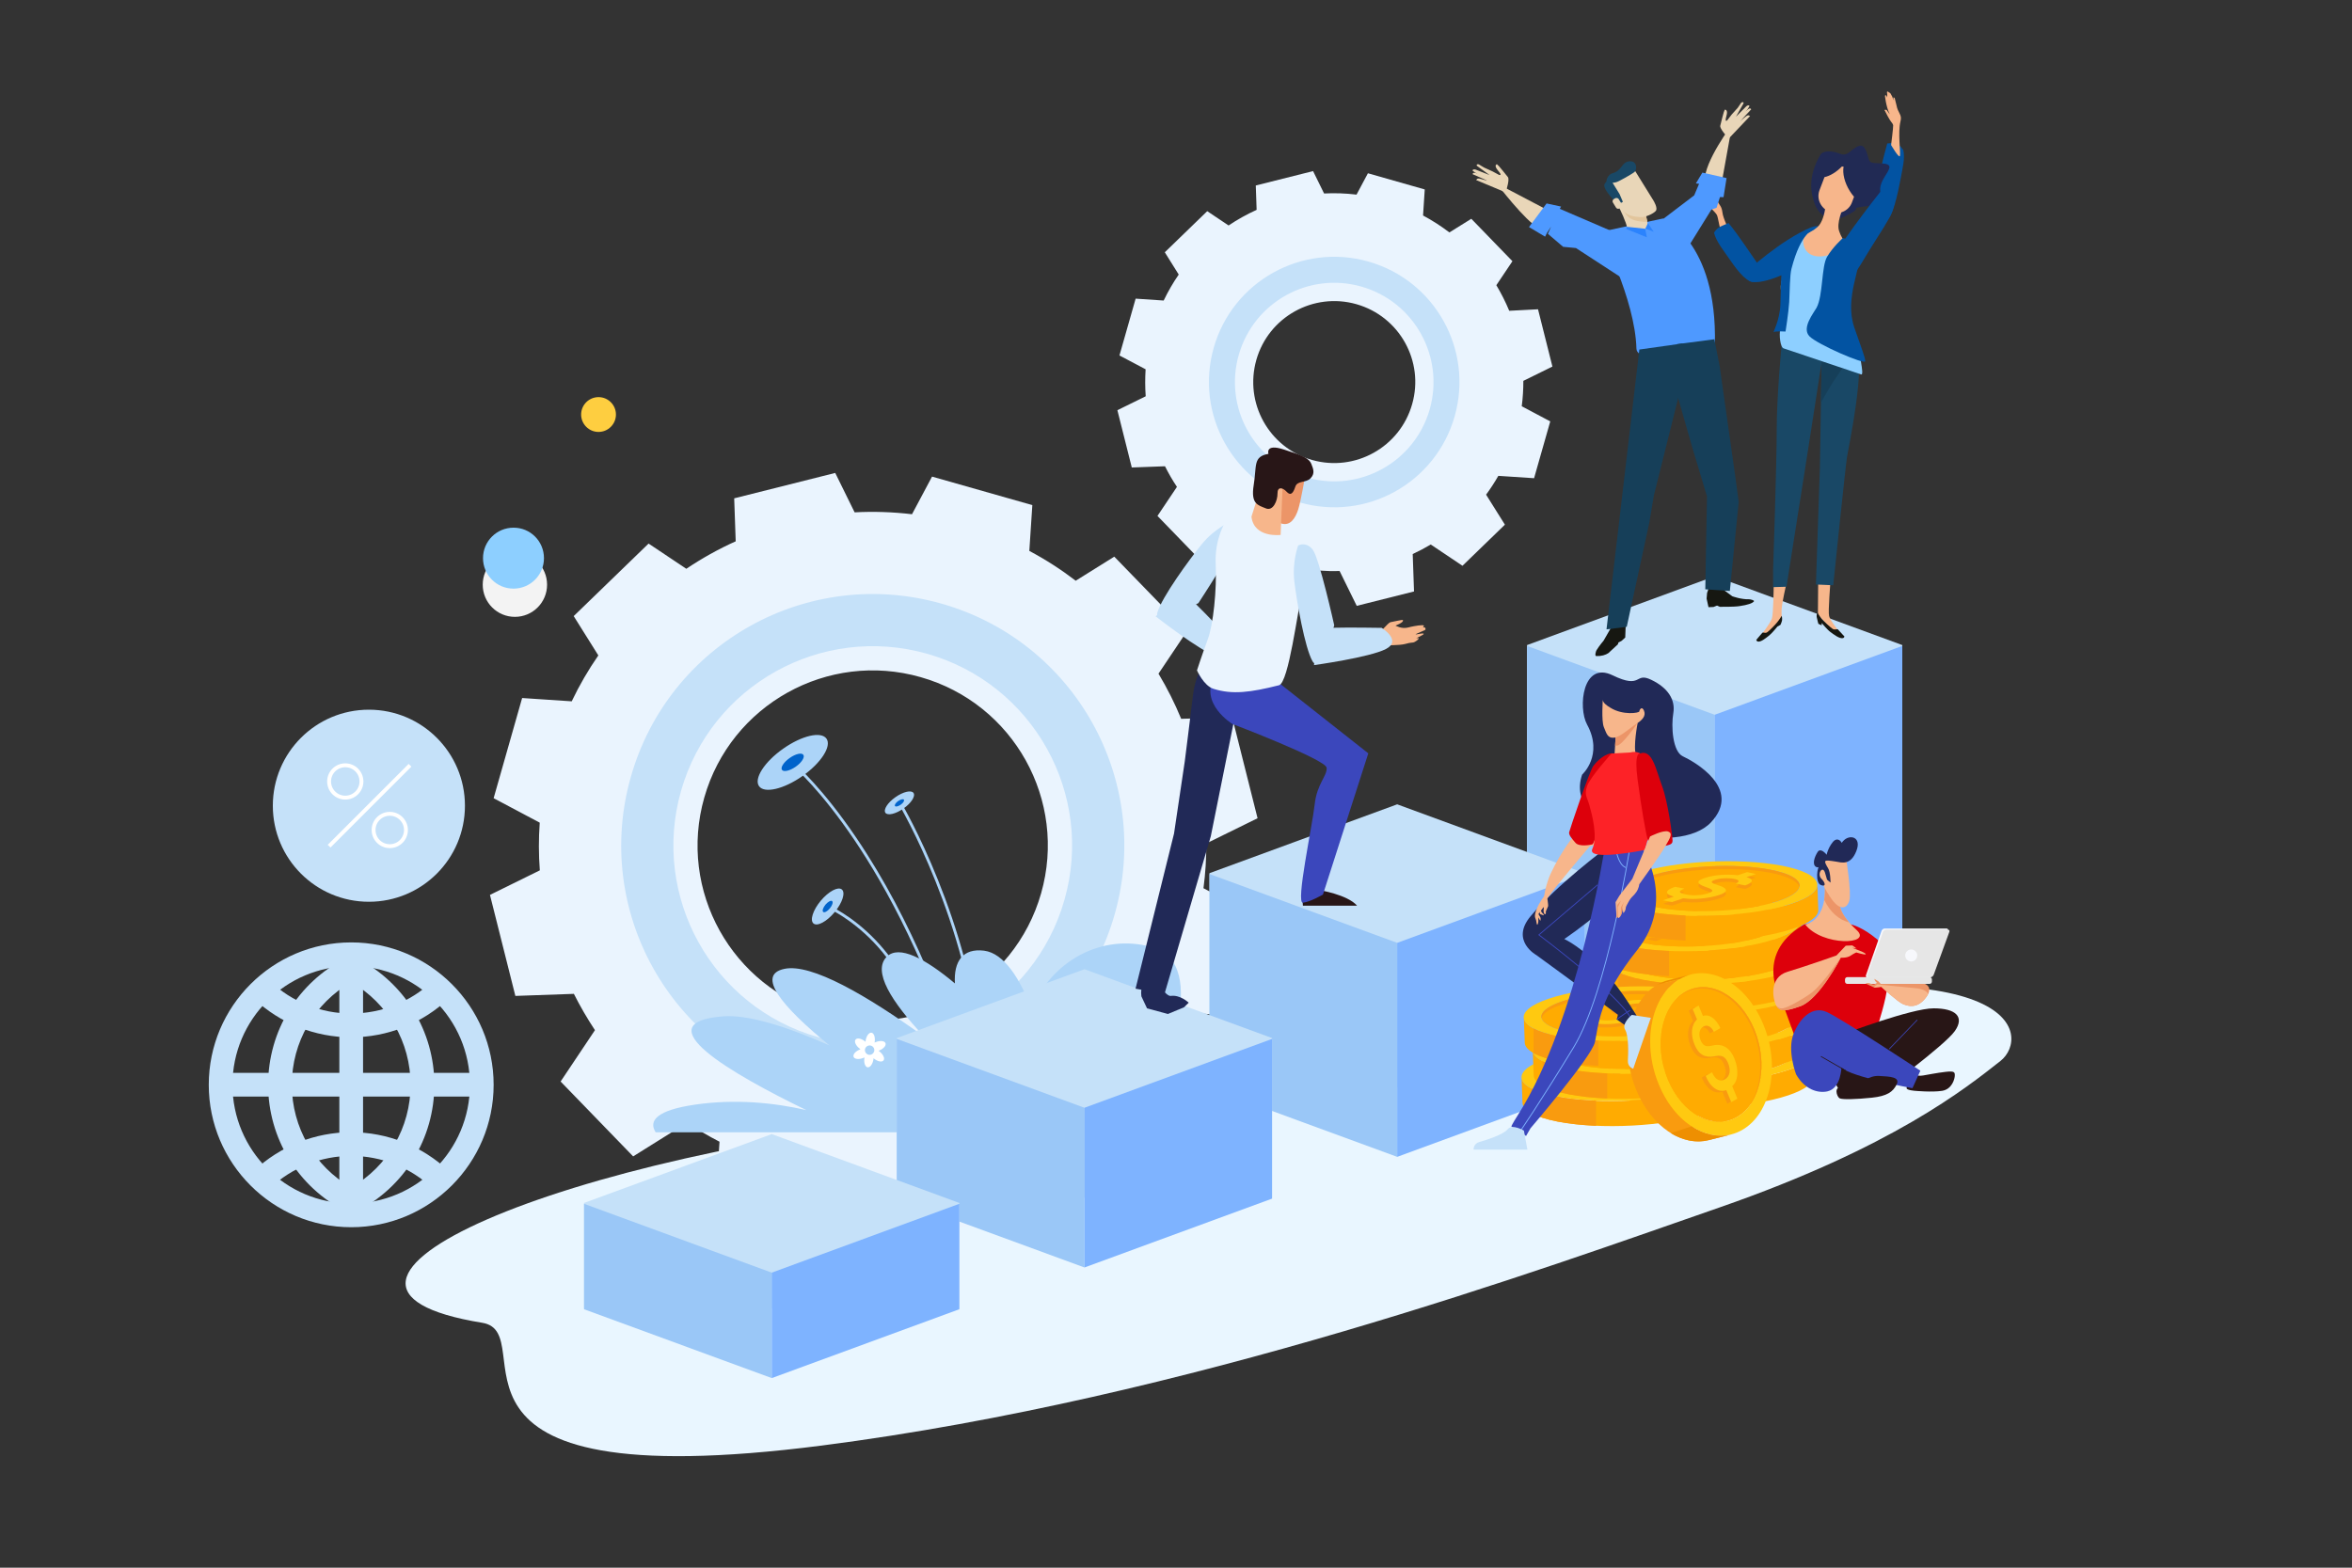 <?xml version="1.0" encoding="UTF-8"?>
<!-- Generator: Adobe Illustrator 22.0.0, SVG Export Plug-In . SVG Version: 6.00 Build 0)  -->
<svg xmlns="http://www.w3.org/2000/svg" xmlns:xlink="http://www.w3.org/1999/xlink" version="1.1" x="0px" y="0px" viewBox="0 0 2500 1666.7" style="enable-background:new 0 0 2500 1666.7;" xml:space="preserve">
<rect x="0" y="0" width="2500" height="1666.7" fill="#333333" stroke="none"/>
<style type="text/css">
	.st0{fill:#E9F6FF;}
	.st1{fill:#EAF4FE;}
	.st2{fill:#C5E1F9;}
	.st3{fill:#9AC7F7;}
	.st4{fill:#7EB3FF;}
	.st5{fill:#ACD4F8;}
	.st6{fill:#0063CB;}
	.st7{fill:#FFFFFF;}
	.st8{fill:#281617;}
	.st9{fill:#212957;}
	.st10{fill:#3B47BC;}
	.st11{fill:#EC9568;}
	.st12{fill:#F7B68B;}
	.st13{fill:#0253A2;}
	.st14{fill:#212A54;}
	.st15{fill:#194866;}
	.st16{fill:#163F59;}
	.st17{fill:#161711;}
	.st18{fill:#8DCFFF;}
	.st19{fill:#E9D6B8;}
	.st20{fill:#4E99FF;}
	.st21{fill:#E2C59C;}
	.st22{fill:#2B83FD;}
	.st23{fill:#FFC910;}
	.st24{fill:#FFAB01;}
	.st25{fill:#F99B0F;}
	.st26{fill:#EE8F01;}
	.st27{fill:#DD000B;}
	.st28{fill:#F7F8FC;}
	.st29{fill:#E6E6E6;}
	.st30{fill:#281616;}
	.st31{fill:none;stroke:#3B47BC;stroke-width:0.791;stroke-miterlimit:10;}
	.st32{fill:none;stroke:#281616;stroke-width:0.791;stroke-miterlimit:10;}
	.st33{fill:none;stroke:#3B47BC;stroke-width:0.924;stroke-miterlimit:10;}
	.st34{fill:none;stroke:#7EB3FF;stroke-width:0.924;stroke-miterlimit:10;}
	.st35{fill:#FD2227;}
	.st36{fill:#F3F3F3;}
	.st37{fill:none;stroke:#FFFFFF;stroke-width:4.137;stroke-miterlimit:10;}
	.st38{fill:#FECE40;}
</style>
<g id="Layer_2">
</g>
<g id="Layer_4">
	<path class="st0" d="M1735,1076.3c-119,22.2-488.2,88.5-716.1,109.8c-422.6,39.5-745.4,181.3-506.3,220.2   c66.8,10.9-83.2,187.5,361,130.5c390-50.1,769.5-189,953.8-253c184.3-64,262.5-127.2,299-155.9   C2158.4,1102.6,2150.9,998.8,1735,1076.3z"></path>
	<g>
		<path class="st1" d="M1309.7,762.5l27,107.4l-54.5,26.8c0.1,15.8-0.9,31.7-3,47.6l53.5,28.4l-30.3,106.6l-67-4.5    c-7,12.3-14.7,24-23,35.2l35.2,56.3l-79.6,77.1l-59.5-39.8c-11,6.5-22.3,12.4-34,17.8l2.4,70.1l-107.4,27l-32.1-65.3    c-12.4,0.3-25,0-37.6-1l-33.1,62.3l-106.6-30.3l4.7-70.4c-11.9-6.1-23.4-12.9-34.4-20.3l-57.4,35.9l-77.1-79.6l36.5-54.6    c-8.2-12.4-15.7-25.3-22.4-38.6l-62.2,2.2l-27-107.4l53-26.1c-1.3-16.7-1.3-33.7-0.1-50.7l-49-26l30.3-106.5l52.7,3.5    c8.2-17.2,17.7-33.5,28.3-48.8l-26.2-41.8l79.6-77.1l40.1,26.8c16.7-11.2,34.2-21,52.5-29.2l-1.6-45.7l107.4-27l20.6,41.9    c20.1-1.1,40.5-0.4,61,2l21.3-40l106.6,30.3l-3.2,48.7c17.5,9.3,33.9,19.9,49.3,31.7l41-25.6l77.1,79.5l-30.1,44.9    c9.2,15.4,17.3,31.4,24.1,48L1309.7,762.5z M978.6,719.9c-98.8-28.2-201.8,29.2-230,128c-28.2,98.9,29.2,201.8,128,230    c98.8,28.2,201.8-29.2,230-128.1C1134.8,851,1077.5,748,978.6,719.9z"></path>
		<path class="st2" d="M854.5,1156c-142-40.4-224.4-188.3-183.9-330.3c40.4-142,188.3-224.3,330.3-183.9    c142,40.4,224.3,188.3,183.9,330.3C1144.4,1114.1,996.5,1196.4,854.5,1156z M985.7,695.1C873.2,663.1,756,728.3,723.9,840.8    c-32,112.6,33.2,229.8,145.7,261.8c112.5,32.1,229.7-33.2,261.8-145.8C1163.5,844.4,1098.2,727.2,985.7,695.1z"></path>
	</g>
	<g>
		<path class="st1" d="M1634.8,328.8l15.3,60.9l-30.9,15.2c0,8.9-0.5,17.9-1.7,27l30.3,16.1l-17.2,60.4l-38-2.5c-4,7-8.3,13.6-13,20    l20,31.9l-45.1,43.7l-33.7-22.6c-6.2,3.7-12.7,7.1-19.2,10.1l1.4,39.8l-60.9,15.3l-18.2-37c-7.1,0.2-14.2,0-21.3-0.5l-18.8,35.3    l-60.4-17.2l2.7-39.9c-6.8-3.5-13.3-7.3-19.5-11.5l-32.6,20.3l-43.7-45.1l20.7-30.9c-4.7-7-8.9-14.3-12.7-21.9L1203,497    l-15.3-60.9l30.1-14.8c-0.7-9.5-0.7-19.1-0.1-28.7l-27.8-14.7l17.2-60.4l29.8,2c4.7-9.7,10-19,16-27.6l-14.8-23.7l45.1-43.7    l22.7,15.2c9.4-6.3,19.4-11.9,29.8-16.6l-0.9-25.9l60.9-15.3l11.7,23.8c11.4-0.6,22.9-0.2,34.5,1.2l12.1-22.7l60.4,17.2l-1.8,27.7    c9.9,5.3,19.2,11.3,28,18l23.3-14.5l43.7,45.1l-17.1,25.5c5.2,8.7,9.8,17.8,13.7,27.2L1634.8,328.8z M1441.8,323.4    c-45.7-13-93.4,13.5-106.4,59.2c-13,45.8,13.5,93.4,59.2,106.4c45.7,13,93.4-13.5,106.4-59.3    C1514.1,384,1487.5,336.4,1441.8,323.4z"></path>
		<path class="st2" d="M1381.7,534.2c-70.7-20.1-111.7-93.8-91.6-164.5c20.1-70.7,93.8-111.7,164.5-91.6    c70.7,20.1,111.7,93.8,91.6,164.5C1526.1,513.4,1452.5,554.4,1381.7,534.2z M1447.1,304.7c-56-16-114.4,16.5-130.4,72.6    c-16,56,16.5,114.4,72.6,130.4c56.1,16,114.4-16.6,130.4-72.6C1535.6,379,1503.1,320.7,1447.1,304.7z"></path>
	</g>
	<g>
		<polygon class="st2" points="1822.6,612.6 1623.1,685.8 1623.1,1029.2 2022,1029.2 2022,685.8   "></polygon>
		<polygon class="st3" points="1822.6,1103.3 1623.1,1030.1 1623.1,686.7 1822.6,759.9   "></polygon>
		<polygon class="st4" points="1822.6,1103.3 2022,1030.1 2022,686.7 1822.6,759.9   "></polygon>
	</g>
	<g>
		<path class="st5" d="M697,1203.9c-8.3-12.8,2-23.7,41.6-29.5c43.2-6.3,84.5-2,118.5,5.8c-80.1-38.8-173.5-93.3-88.3-99.7    c26.6-2,67.5,10.9,113,31c-50.7-41.3-78.7-75.2-47.9-81.5c28.5-5.9,86.7,27.7,148.7,72.3c-35.3-37.4-55.7-70-39.9-85.3    c12.9-12.6,40.5,1.9,72.3,28.5c-1.4-23.5,8.4-37.6,31-34.8c21.2,2.7,38.3,29.8,50.6,62.4c20.3-50.5,74-81.5,128.1-66.1    c63.6,18,12.5,139.2-15.9,196.8H697z"></path>
		<g>
			<g>
				<path class="st5" d="M1025.3,1150.6l2.9-0.9c-20.6-69.1-57.8-170.1-117.8-258.7c-35.9-53.1-63.4-76.9-63.6-77.1l-2,2.3      c0.3,0.2,27.5,23.8,63.2,76.6C941,941.6,988.1,1025.9,1025.3,1150.6z"></path>
			</g>
			<g>
				<path class="st5" d="M1040.7,1123.8l3-0.2c-11.7-143.9-84.3-267.6-85-268.9l-2.6,1.5C956.8,857.5,1029.1,980.6,1040.7,1123.8z"></path>
			</g>
			<g>
				<path class="st5" d="M986.4,1137.4l3-0.3c-5.9-69.2-35.2-113-58.7-137.6c-25.5-26.7-50.1-37.1-50.3-37.2l-1.2,2.8      c0.2,0.1,24.3,10.4,49.4,36.6C951.8,1026,980.6,1069.2,986.4,1137.4z"></path>
			</g>
			<path class="st5" d="M832.4,796c-19.8,13.9-31.3,31.8-25.6,39.8c5.6,8,26.3,3.2,46.1-10.7c19.8-13.9,31.3-31.8,25.6-39.8     C872.8,777.2,852.2,782,832.4,796z"></path>
			<path class="st6" d="M839.3,805.9c-6.3,4.4-9.9,10.1-8.1,12.6c1.8,2.5,8.3,1,14.6-3.4c6.3-4.4,9.9-10.1,8.1-12.6     C852.2,799.9,845.6,801.4,839.3,805.9z"></path>
			<path class="st5" d="M951.8,847.5c-8.3,5.8-13,13.2-10.7,16.6c2.4,3.3,10.9,1.3,19.2-4.5c8.3-5.8,13-13.2,10.7-16.6     C968.6,839.7,960,841.7,951.8,847.5z"></path>
			<path class="st6" d="M954.7,851.6c-2.6,1.8-4.1,4.2-3.4,5.3c0.7,1.1,3.5,0.4,6.1-1.4c2.6-1.8,4.1-4.2,3.4-5.3     C960.1,849.1,957.3,849.8,954.7,851.6z"></path>
			<path class="st5" d="M872.4,957.6c-8.3,10-11.8,20.8-7.7,24.2c4,3.4,14.1-2,22.4-12c8.3-10,11.8-20.8,7.7-24.2     C890.8,942.3,880.8,947.6,872.4,957.6z"></path>
			<path class="st6" d="M877.4,961.8c-2.6,3.2-3.7,6.6-2.4,7.7c1.3,1.1,4.5-0.6,7.1-3.8c2.6-3.2,3.7-6.6,2.4-7.7     C883.3,956.9,880.1,958.6,877.4,961.8z"></path>
		</g>
		<path class="st7" d="M934.9,1117.9c-0.3-0.3-0.7-0.5-1-0.8c0.2-0.1,0.4-0.1,0.5-0.2c4.8-1.9,7.8-5.4,6.8-7.9    c-1-2.5-5.6-3-10.4-1.1c-0.4,0.2-0.8,0.3-1.2,0.5c0-0.2,0.1-0.4,0.1-0.6c0.8-5-0.7-9.5-3.4-9.9c-2.6-0.4-5.4,3.4-6.2,8.4    c-0.1,0.4-0.1,0.9-0.1,1.3c-0.1-0.1-0.3-0.3-0.4-0.4c-4-3.2-8.6-4.1-10.2-2c-1.7,2.1,0.2,6.4,4.2,9.5c0.3,0.3,0.7,0.5,1,0.8    c-0.2,0.1-0.4,0.1-0.5,0.2c-4.8,1.9-7.8,5.4-6.8,7.9c1,2.5,5.6,3,10.4,1.1c0.4-0.2,0.8-0.3,1.2-0.5c0,0.2-0.1,0.4-0.1,0.6    c-0.8,5.1,0.8,9.5,3.4,9.9c2.6,0.4,5.4-3.4,6.2-8.4c0.1-0.4,0.1-0.9,0.1-1.3c0.2,0.1,0.3,0.3,0.4,0.4c4,3.2,8.6,4.1,10.2,2    C940.8,1125.4,938.9,1121.1,934.9,1117.9z M923.6,1121.4c-2.7-0.4-4.6-3-4.2-5.7c0.4-2.7,3-4.6,5.7-4.2c2.7,0.4,4.6,3,4.2,5.7    C928.8,1119.9,926.3,1121.8,923.6,1121.4z"></path>
	</g>
	<g>
	</g>
	<g>
		<polygon class="st2" points="1485.1,855.1 1285.6,928.3 1285.6,1155.8 1684.5,1155.8 1684.5,928.3   "></polygon>
		<polygon class="st3" points="1485.1,1229.9 1285.6,1156.7 1285.6,929.2 1485.1,1002.4   "></polygon>
		<polygon class="st4" points="1485.1,1229.9 1684.5,1156.7 1684.5,929.2 1485.1,1002.4   "></polygon>
	</g>
	<g>
		<polygon class="st2" points="1152.7,1030.4 953.2,1103.6 953.2,1273.4 1352.1,1273.4 1352.1,1103.6   "></polygon>
		<polygon class="st3" points="1152.7,1347.5 953.2,1274.3 953.2,1104.5 1152.7,1177.7   "></polygon>
		<polygon class="st4" points="1152.7,1347.5 1352.1,1274.3 1352.1,1104.5 1152.7,1177.7   "></polygon>
	</g>
	<g>
		<polygon class="st2" points="820.3,1205.7 620.8,1278.9 620.8,1391 1019.7,1391 1019.7,1278.9   "></polygon>
		<polygon class="st3" points="820.3,1465.1 620.8,1391.9 620.8,1279.8 820.3,1353   "></polygon>
		<polygon class="st4" points="820.3,1465.1 1019.7,1391.9 1019.7,1279.8 820.3,1353   "></polygon>
	</g>
	<g>
		<path class="st2" d="M1308,554.6c0,0-16.9,7.2-30.4,23.7c-13.5,16.5-42.8,56.9-47.4,72.9c-4.6,15.9,43.6-10,43.6-10    s40.3-61.2,41.9-72.5C1317.1,557.3,1308,554.6,1308,554.6z"></path>
		<path class="st2" d="M1271.1,642.2c11.9,11.5,35.8,37.1,35.8,37.1s5.6,25.2-13.1,18.9c-18.7-6.3-65.5-43-65.5-43    S1259.1,630.7,1271.1,642.2z"></path>
		<path class="st8" d="M1442.5,962.9h-57.6l-0.8-11.1l18.2-5.5C1402.2,946.3,1432.2,951,1442.5,962.9z"></path>
		<path class="st9" d="M1278.3,707.8c0,0-7.9,11.1-10.3,31.6c-2.4,20.5-8.7,70.2-8.7,70.2l-11.4,76.6l-40.9,164.9l30.8,5.5L1287,889    l24.5-121.9C1311.5,767,1313.9,703.9,1278.3,707.8z"></path>
		<path class="st10" d="M1349.4,718.1l105,82.8L1406.2,951c0,0-13.4,7.9-21.3,8.7c-7.9,0.8,10.2-82.4,12.5-104.5    c2.4-22.1,13.5-30.3,12.7-39c-0.8-8.7-100.1-46.5-100.1-46.5s-35.8-21.7-19-50.9C1299.7,703.7,1349.4,718.1,1349.4,718.1z"></path>
		<path class="st1" d="M1397.3,585.3c0.8-4.9-36.9-23.1-58-33.6c-1.4-0.7-2.7-1.3-4.2-1.3l-32.6,4.5c0,0-11.6,17.8-10.3,44.8    c1.3,26.9-2.6,64.7-8.5,80.2c-5.8,15.5-11.4,32.8-11.4,32.8s7.1,16.3,17.5,19.6c20.2,6.4,39.6,3.8,69.7-3.8    c10.3-2.6,19.9-80.8,24.3-96.8C1388.1,615.7,1397.3,585.3,1397.3,585.3z"></path>
		<path class="st11" d="M1387.3,505.8c0,0-4.5,26.8-7.4,35.8c-2.9,9-8.3,18.1-18.1,14.9c-9.8-3.2-10.5-0.9-12-6.4    C1348.2,544.6,1350.8,500.7,1387.3,505.8z"></path>
		<path class="st12" d="M1336.8,528.5l26.8-18.7l-2.4,58.9c0,0-28.3,3.6-31-19.4"></path>
		<path class="st8" d="M1348.3,482.5c0,0-3.9-11.2,16.4-4.6c20.3,6.5,26.8,9.5,29.1,15.2c2.3,5.7,4.1,10.4-0.9,15.5    c-4.9,5-14,2.1-16.1,8.9c-2.2,6.8-4.9,10-9.2,5.3c-4.3-4.7-9.8-5.6-9.7,1.8c0.1,7.5-4.6,19.3-12.6,15.8c-8-3.4-16-4.3-12.7-24.8    C1336,495.1,1331.6,485.4,1348.3,482.5z"></path>
		<path class="st12" d="M1472.7,686.2c-0.3-0.3,14.9,0.1,21-1.6c6.1-1.8,8-1.2,9.3-1.8c4.8-2.3,6.5-5.3,3.3-4.3    c-3.8,1.1,6.1-3.2,6.8-4.2c1.5-2.3-9.2,1-8.3-0.1c0.3-0.3,10.2-4.3,10.3-4.7c1-4.2-4-1.4-2.1-3.2c2.5-2.4-3.8-1.7-9.9-0.6    c-2,0.4-4.6,0.9-6.3,1.4c-6.9,1.9-13.5-2-13.5-2s9.2-3.4,7.9-5.8c-0.4-0.8-11,1.9-13.3,2.2c-2.3,0.4-13.1,13.3-13.1,13.3    L1472.7,686.2z"></path>
		<path class="st2" d="M1379.9,579.9c0,0-6.6,17.1-4.1,38.3c2.5,21.2,11.1,70.4,19.3,84.8c8.3,14.4,23.1-38.2,23.1-38.2    s-15.9-71.6-22.9-80.5C1388.2,575.3,1379.9,579.9,1379.9,579.9z"></path>
		<path class="st2" d="M1417.1,667.4c16.6-0.5,51.5,0.1,51.5,0.1s22,13.5,4.5,22.5c-17.5,9-76.4,17.1-76.4,17.1    S1400.5,668,1417.1,667.4z"></path>
		<path class="st9" d="M1213.2,1059.2l6,12.8l22.2,6l17.1-7.1l5-4.9c0,0-9-8.7-19.2-7.2c-3,0.4-8.1-5.5-11.5-10.7    C1229.4,1043,1210.6,1037.9,1213.2,1059.2z"></path>
	</g>
	<g>
		<path class="st13" d="M2023.1,159.6c-9.7-13.5-9.8-6.8-17.1-7.1c-4.7,16.8-10.8,42.7-14.3,60.6c-1.3,6.7,7.6,21.5,12.1,21.5    c7.7,0,13.8-30.8,16.4-44.4C2022.4,177.9,2025,169,2023.1,159.6z"></path>
		<path class="st14" d="M1929.3,217.8c2.5,6.1,11.9,21.6,31.9,12.1c20-9.5,6.3-7.9,15-9.6c8.7-1.7,28.8-1.6,25-9.1    c-3.9-7.5-3.9-13.5,1.8-22.8c5.7-9.3,9.8-14.2-3.7-14.7c-13.5-0.6-11.7-0.5-14.5-9.7c-2.8-9.2-5.8-11.4-12.7-7    c-6.9,4.4-8.8,9.5-16.9,6.3c-8.1-3.2-17.5-3.5-20.4,1.4C1921.5,187.6,1924.4,205.4,1929.3,217.8z"></path>
		<g>
			<g>
				<path class="st12" d="M1932.6,617.1l-0.3,36c0,0,12.8,15.7,17.5,18.2c4.7,2.5,4.1,0.3,3.8-1c-0.3-1.3-8.2-10.3-9.4-15.3      c-1.3-5,1.6-35.7,1.3-37.3C1945.1,616.2,1932.6,617.1,1932.6,617.1z"></path>
				<path class="st12" d="M1898.7,620.9c0,0-4.7,20.4-5,27.3c-0.3,6.9,0.9,9.1-0.9,11.3c-1.9,2.2-15,19.4-18.2,19.4      c-3.1,0-3.1-3.1-3.1-3.1s10.3-13.2,11.9-18.2c1.6-5,1.9-32.9,1.9-35.7C1885.3,619,1898.7,620.9,1898.7,620.9z"></path>
				<path class="st15" d="M1936.5,367.9l-2.1,129.5l-4.2,124l18.4,0.8c0,0,12.9-125.3,14.6-136.1c1.7-10.9,20.5-98.1,9.6-119.8      C1962,344.5,1936.5,367.9,1936.5,367.9z"></path>
				<path class="st16" d="M1972.9,366.2c0.3,0.7,0.6,1.4,0.9,2.2c-11.8,18.3-22.9,33.7-25.4,37.7c-1.5,2.3-6.3,10.5-12.8,21.7      l1-59.9C1936.5,367.9,1962,344.5,1972.9,366.2z"></path>
				<path class="st15" d="M1893.9,364.9c0,0-5.4,55.1-5.4,92.7c0,37.6-3.8,147.4-3.8,147.4v19.2l14.2-0.4l22.1-140.3l18.4-118.6      H1893.9z"></path>
				<path class="st17" d="M1931.9,651.3c0,0-1.3,2.2-0.9,4.5c0.3,1.9,1.8,7.4,1.8,7.4l3.5,1.6v-2.5c0,0,6.3,7.5,9.4,9.7      c3.1,2.2,9.7,7.6,13.5,6.3c1-0.4,1.3-1.6,1.3-1.6s-6-6.6-6.9-7.5c-0.9-0.9-3.1,0.9-5.6-0.6c-2.5-1.6-9.7-8.4-11.6-10.6      C1933.8,654.9,1931.9,651.3,1931.9,651.3z"></path>
				<path class="st17" d="M1893.8,654.7c0,0,0.7,2.3,0.4,4.7c-0.3,1.9-1.7,4.9-1.7,4.9l-3.2,1.8c0,0-5.9,7.3-8.8,9.5      c-2.9,2.2-9,7.7-12.5,6.3c-0.9-0.4-1.2-1.6-1.2-1.6s5.5-6.6,6.4-7.5c0.9-1,2.9,0.9,5.2-0.6c2.3-1.6,9-8.4,10.7-10.7      C1891.6,658.5,1893.8,654.7,1893.8,654.7z"></path>
			</g>
		</g>
		<path class="st12" d="M1830.2,250c-2.6-8.1-3.9-18.5-5.2-21.3c-1.3-2.9-10.2-10.7-12-13.5c-1.8-2.8-3.9-10.4-4.7-13.4    c-0.8-3,2.2-2,2.6,0c0.4,2,1-3,1.6-5c0.7-1.9,3.6,0.9,4,1.6c0.4,0.7,2.3,7.9,2.5,8.9c0.2,1,3,4.6,3.3,2.2c0.3-2.4,2.3-4.1,2.4,0.1    c0,4.2,0.4,3.6,1.7,5.9c1.3,2.4,3.7,4.2,4.4,10.3c0.7,6.1,6.5,18.5,12.8,30.5C1849.6,268.3,1832.8,258.1,1830.2,250z"></path>
		<path class="st13" d="M1938,244.7c-1.8-4.2-6.8-5.5-13.1-2.9c-31.8,13.1-68.9,47.3-68.9,47.3s-1.4,8.3,5.3,10.3    c8,2.4,31.9-2.2,71.6-28.8C1944.5,263,1941.1,251.8,1938,244.7z"></path>
		<path class="st12" d="M1975.3,270.9c0,0-25.6,23-44.4,20.3c-18.7-2.7-25.6-9.5-25.4-17.3c0.2-7.8,4.7-21.7,10-23.6    c5.3-1.9,10.5-3.9,16.4-9c4.8-4.1,7.6-14,8.5-22.2c0.9-8.2-4.9-10.9,2.4-12.1c7.2-1.2,6.1-5.6,11.6-2.3c5.5,3.2,9.8,2.4,7.7,8    c-4,10.4-10.4,24.6-7.1,33.4C1958.4,256,1963.8,260.6,1975.3,270.9z"></path>
		<path class="st18" d="M1894.7,296.3c6.2-13.2,12.3-26.4,18.3-39.7c1.3-2.9,2.8-5.5,4.4-7.7c-6.8,33.3,35.5,26,37.3,11.8    c4.5,8.6,20.1,19.7,19.8,21.1c-3.5,15.1-8.3,29.9-12,45c-1.5,6.4-6.2,11.6-11,14.8c0,1.2,0.7,1.2,0.3,2.5l24.1,21.6    c-1.4,6,6.2,33.1,2.5,32.4l-82.4-27.7c-3.7-0.7-5.1-14.3-3.7-20.3l2.5-30.9c0.1-0.5,0.3-1,0.5-1.5    C1892.8,311.5,1891.5,302.9,1894.7,296.3z"></path>
		<path class="st13" d="M1821.9,247.4c4.1-6.8,8.8-7.1,15.4-10.3c11.1,13.5,24.5,34.2,35,49.2c3.9,5.6-2.5,11.2-6.7,13    c-7.1,3.1-18.2-10.6-26-22C1832.5,266.9,1824,256.7,1821.9,247.4z"></path>
		<path class="st12" d="M1957.8,177c0.6,0.1,1.2,0.1,1.8,0.2c-1.3,7,0.9,16.8,6.6,25.9c1.4,2.2,2.9,4.3,4.5,6.1l-2.3,6.2    c-3.5,9.1-14,13.5-23.5,9.9c-9.5-3.6-14.4-14-10.9-23.1l5.3-13.9C1945.1,187.1,1951.8,183.1,1957.8,177z"></path>
		<path class="st13" d="M1958.8,253.1c0,0,16.2,3,18,14.6c2.3,15.3-16.7,48.9-5.8,80.5c7.1,20.8,11.6,31.6,11.6,35.8    c0,4.2-50.4-17.6-59.2-26.4c-8.8-8.8,4.4-24.8,7.5-30.5c6.9-12.8,5.1-43.9,11.1-54C1948.3,262.4,1958.8,253.1,1958.8,253.1z"></path>
		<path class="st13" d="M1902,261.3c2.1-3.9,6.1-7.6,11.4-11.9c4.3-3.5,16.8-5.3,14.9-5.4c-0.3,0-13.7,1.7-24.1,41.7    c-1.8,6.8-1.8,24.2-2.4,35.4c-0.7,11.2-3.9,31.4-3.9,31.4s-11.9-0.8-12.8,0.8c-1,1.5,6.8-13.4,7.3-29.4    C1893.6,285.5,1892.6,278.6,1902,261.3z"></path>
		<path class="st13" d="M1956,294.7c-4.2-1.7-14.4-9-10.7-15.7c16.5-29.6,57.6-80.4,57.6-80.4s7.9-0.4,9.6,6.9    c4.7,19.9-7,28.8-34.8,75.9C1969.6,294.8,1963.1,297.6,1956,294.7z"></path>
		<g>
			<path class="st12" d="M2010.1,154.2c0,0,2.4-19.2,2.2-21c-0.3-1.9-1.5-2.5-3.7-6c-2.2-3.5-2.4-4.3-3.9-7.1     c-1.6-2.9-1.7-3.2-1.7-3.2s1.7-0.6,2.6,0.3c0.8,0.9,2.1,3.3,2.8,4c0.7,0.7-1.1-2-2.4-6.7c-1.3-4.6-2.1-9.4-2.3-11.5     c-0.1-1.3-0.1-1.5,0-1.5c0.6-0.2,1.1-0.4,1.4,0.2c0.3,0.4,0.8,2.2,0.8,2.1c0.2-0.5,0.1-3.5,0-4.1c-0.1-0.5-0.2-1.2-0.2-1.7     c0-1,1.2-1,2.1,0.3c0,0,0.8,0.1,1.1,0.5c0.2,0.2,0.3,0.3,0.5,0.5c0.2,0.2,0.3,0.5,0.4,0.7c0.6,0.9,1.1,1.8,1.5,2.7     c0.2,0.4,1.2,3.9,1.4,3.8c0,0-0.4-2.9-0.2-2.9c0.5-0.1,1.2,0.2,1.4,0.7c0.2,0.9,0.6,2.2,1.5,5.9c1,4.1,0.9,5.1,3.4,9.8     c2.2,4.1,2,5.8,1.2,9.3c-2.8,11.9,0.3,32.8-0.5,36.3C2018.8,169.2,2010.1,154.2,2010.1,154.2z"></path>
		</g>
	</g>
	<g>
		<g>
			<path class="st19" d="M1829.7,196.1l11.5-63.9c0,0-30,39.6-29.2,60.3C1812.8,213.1,1829.7,196.1,1829.7,196.1z"></path>
			<path class="st19" d="M1646.4,224.1l-55.8-29.3c0,0,30.8,40.5,44.6,47.3C1648.9,248.9,1646.4,224.1,1646.4,224.1z"></path>
			<g>
				<path class="st19" d="M1601.3,201.4c0,0,3.4-10.5,1.5-13.1c-1.9-2.6-9.5-11.6-9.5-11.6l-2.2-2.1c0,0-3.8,0.9,1.3,6.9      c5.2,6,0.9,4.4,0.9,4.4l-6.9-3.7l-8.8-4l-3.7-2.2c0,0-2-1.4-2.8-1.4c-2.3,0.1-1.3,1.7-1.3,1.7l13.5,9.8l-15.1-5.9      c0,0-2.1-0.4-2.7,0.4c-0.6,0.8,0,1.1,0,1.1l15.4,10.4l-8.2-2.2c0,0-2-0.4-2.7,0.4c-0.7,0.9-1,1.1-1,1.1l30.1,12.6L1601.3,201.4z      "></path>
				<path class="st19" d="M1581.4,188.2l-10.9-3.6c0,0-2.3-1.1-3.7-0.9c-1.6,0.2-1.5,1.5-1.5,1.5l15.8,6.9L1581.4,188.2z"></path>
			</g>
			<g>
				<path class="st19" d="M1835.5,145.1c0,0-7.6-8.3-7-11.4c0.6-3.1,3.7-14.3,3.7-14.3l1.1-2.8c0,0,3.9-0.6,1.7,6.9      c-2.1,7.5,1,4.3,1,4.3l4.7-6.1l6.4-7.1l2.4-3.5c0,0,1.2-2.1,1.9-2.3c2.1-0.8,1.9,1,1.9,1l-8.1,14.3l11.2-11.3      c0,0,1.7-1.2,2.6-0.7c0.9,0.5,0.4,1,0.4,1l-9.6,15.5l6.5-5.2c0,0,1.7-1.2,2.6-0.7c1,0.5,1.3,0.7,1.3,0.7l-22.1,23.3      L1835.5,145.1z"></path>
				<path class="st19" d="M1848,125.2l8.4-7.5c0,0,1.7-1.9,3-2.3c1.5-0.5,2,0.8,2,0.8l-11.5,12.5L1848,125.2z"></path>
			</g>
		</g>
		<polygon class="st20" points="1760.3,238.5 1800.8,207.7 1806,195.4 1802.6,195 1809.5,183.5 1835.2,189.3 1832,209.6     1828.2,209.5 1824.6,220.9 1819.1,222.8 1786.6,275.2   "></polygon>
		<g>
			<path class="st17" d="M1726.6,654l1.3,12.9l-0.4,10.9l-4,3.6l-3.2,1.6l-0.6,2l-10.2,9.4c-2.9,1.9-7.2,3.3-12.8,3.1     c-1.9-0.1-0.3-5.3,0.2-6.1c2.9-4.8,7.6-10.3,7.6-10.3l7-12.2l7.7-15.1L1726.6,654z"></path>
			<path class="st17" d="M1816.4,624.8l-1.9,5.6l-0.5,6l2,9.1l5.3-0.2l3.8-1.5l2.9,1.3c0,0,15.2,0.2,20.8-0.7     c9.2-1.3,14-3.1,15.5-5.1c0.8-1.1-3.8-2.2-5.2-2.2c-8.3,0.3-17.8-3.2-17.8-3.2l-8.1-6l-2.3-4.8L1816.4,624.8z"></path>
			<path class="st20" d="M1700.7,246.7l66.9-14.4c0,0,57.9,23.7,55.2,134c0,0.5-82.9,25.2-83.4,4.2     C1738,317.9,1700.7,246.7,1700.7,246.7z"></path>
			<polygon class="st20" points="1719.8,248.6 1657.9,222 1659.3,219.6 1643.9,216.3 1625.2,241.4 1642.3,251.6 1644.5,247.3      1648.7,240.9 1645.3,248.6 1661.5,262.4 1675.1,263.7 1726.1,296.9    "></polygon>
			<g>
				<polygon class="st16" points="1742.5,371.6 1707.6,669.1 1729.1,666.4 1753.1,555.6 1757.9,526.9 1786.4,412.7 1788.6,365.1           "></polygon>
				<polygon class="st16" points="1812.6,626.5 1814.4,527.8 1798.8,475.8 1778.3,404.2 1782.5,365.9 1822.2,360.7 1827.8,388.8       1844.3,505.3 1848.1,533.6 1838.7,628.3     "></polygon>
			</g>
			<g>
				<path class="st19" d="M1746.6,217.6c3.8,14.2,5.1,21.5,4.9,22.5c-1.8,7-21.8,5.7-22.1,1.7c-0.3-4-7.5-20.1-9.2-22.3      C1718.5,217.3,1744.3,209.2,1746.6,217.6z"></path>
				<path class="st21" d="M1733.7,214.2c-5,1-9.6,2.4-12,3.7c2.4,4,4.9,7.8,6.8,10.3c5.3,6.8,13.3,7,18.6,7.6c1.1,0.1,2.5,0,3.9-0.2      c-0.4-2.5-1.7-7.8-4.5-18C1745.5,213.7,1739.6,213.3,1733.7,214.2z"></path>
				<path class="st19" d="M1736.5,179.3l21,33.9c0,0,5,8,2.5,11c-2.5,3-11.6,7.3-16.9,6.6c-5.3-0.6-13.3-0.8-18.6-7.6      c-5.3-6.8-15.3-24.7-15.3-24.7s-0.9-7.2,12.5-10.1C1735.1,185.5,1736.5,179.3,1736.5,179.3z"></path>
				<path class="st15" d="M1730.1,171.8c1.8-0.5,5.2-0.8,7.3,1.4c2.3,2.2,2.1,7.6,0.1,9.5c-2,1.9-17.3,10.6-19.6,11      c-2.3,0.4-6.3,1.7-9.6-0.1c-2.2-1.2,1.2-8.3,5.3-9.3C1723.8,181.7,1723.4,173.5,1730.1,171.8z"></path>
				<path class="st15" d="M1712.3,191.5l9.1,14.7l3.6,8.4l-1.8,1l-3.3,1.9c0,0-17.9-17-14.2-22.2      C1709.4,190,1711.3,190.5,1712.3,191.5z"></path>
				<path class="st19" d="M1723.9,217.1c0.8,1.3,0.3,2.9-1,3.7l-1.4,0.8c-1.3,0.8-3.1,0.3-3.8-0.9l-3.3-5.4c-0.8-1.3-0.3-2.9,1-3.7      l1.4-0.8c1.3-0.7,3.1-0.3,3.8,0.9L1723.9,217.1z"></path>
			</g>
			<polygon class="st22" points="1748.7,243.2 1750.5,252.3 1728.7,243.5 1729.2,241.1    "></polygon>
			<polygon class="st22" points="1751.6,237.3 1757.8,246.4 1748.9,243    "></polygon>
		</g>
	</g>
	<g>
		<g>
			<g>
				<g>
					<path class="st23" d="M1727.4,1151.9c-0.3-7.2-0.6-16.9-0.9-24.1c0.2,5,0.7,18.4,0.9,23.6       C1727.4,1151.6,1727.4,1151.7,1727.4,1151.9z"></path>
				</g>
				<g>
					<path class="st24" d="M1926.9,1117.6c0.3,8.9,0.7,17.8,1,26.7c0.3,6.8-8.7,14-27.1,20.2c-39.9,13.4-109.2,17-154.8,8.2       c-24.5-4.8-37.1-12.2-37.4-20.1l-1-26.7c0.3,7.9,13,15.3,37.4,20.1c45.6,8.9,114.9,5.2,154.8-8.2       C1918.2,1131.6,1927.2,1124.4,1926.9,1117.6z"></path>
				</g>
				<g>
					<path class="st23" d="M1889.5,1097.6c45.6,8.9,50.2,26.9,10.3,40.2c-39.9,13.4-109.2,17-154.8,8.2       c-45.6-8.9-50.2-26.9-10.3-40.2C1774.6,1092.4,1843.9,1088.7,1889.5,1097.6z M1757.4,1141.8c37.8,7.3,95.2,4.3,128.2-6.8       c33.1-11.1,29.2-26-8.5-33.3c-37.8-7.3-95.2-4.3-128.2,6.8C1715.8,1119.5,1719.6,1134.5,1757.4,1141.8"></path>
				</g>
				<path class="st24" d="M1877.1,1101.7c37.8,7.3,41.6,22.3,8.5,33.3c-33.1,11.1-90.5,14.1-128.2,6.8c-37.8-7.3-41.6-22.3-8.5-33.3      C1781.9,1097.4,1839.3,1094.4,1877.1,1101.7z"></path>
				<path class="st25" d="M1748.9,1111.8c33.1-11.1,90.5-14.1,128.2-6.8c18.8,3.7,29.2,9.2,30.8,15.2c1.9-7.2-8.6-14.2-30.8-18.5      c-37.8-7.3-95.2-4.3-128.2,6.8c-16.6,5.6-23.9,12.1-22.3,18.2C1727.9,1121.6,1735.3,1116.4,1748.9,1111.8z"></path>
				<path class="st25" d="M1718,1137.6v26.2c6.3,3.5,15.6,6.6,28,9c12.2,2.4,26.2,3.8,40.8,4.5v-26.7c-15-0.6-29.3-2.1-41.8-4.5      C1733.3,1143.7,1724.3,1140.8,1718,1137.6z"></path>
				<g>
					<path class="st25" d="M1861.6,1110l-10,3.4c4,1.1,5.9,2.4,5.6,4c-0.2,1.6-2.6,3.2-7,4.8l-10.3-2c2.5-0.9,3.6-1.9,3.2-2.8       c-0.3-0.9-2-1.6-5-2.2c-3.3-0.6-6.7-0.8-10.4-0.6c-3.7,0.2-7,0.8-9.9,1.8c-1.1,0.4-1.9,0.7-2.4,1.1c-0.5,0.4-0.8,0.7-0.8,1.1       c0,0.8,1.8,1.8,5.6,3c2.3,0.7,3.9,1.3,4.9,1.7c3.5,1.5,5,3.1,4.6,4.6c-0.5,1.6-2.8,3-7.2,4.5c-5.5,1.8-11.7,3.1-18.8,3.7       c-7,0.7-13.5,0.6-19.3-0.2l-12,4l-9.6-1.9l11.6-3.9c-5.1-1.3-7.5-3-7.3-4.8c0.2-1.9,3.1-3.7,8.6-5.6l9.9,1.9       c-3.5,1.3-5.1,2.5-4.8,3.5c0.3,1,2.5,2,6.6,2.8c3.8,0.7,7.7,1,12,0.7c4.2-0.2,8-0.9,11.4-2c1.2-0.4,2.2-0.8,2.9-1.2       c0.7-0.4,1.2-0.8,1.4-1.1c0.7-1.1-1-2.4-5.1-3.8c-0.7-0.2-1.2-0.4-1.5-0.5c-5.1-1.8-7.7-3.4-8-5c-0.3-1.6,1.9-3.1,6.5-4.6       c5-1.7,10.6-2.8,16.9-3.3c6.3-0.5,12.4-0.4,18.4,0.3l9.9-3.3L1861.6,1110z"></path>
				</g>
				<g>
					<path class="st23" d="M1861.6,1106.3l-10,3.4c4,1.1,5.9,2.4,5.6,4c-0.2,1.6-2.6,3.2-7,4.8l-10.3-2c2.5-0.9,3.6-1.9,3.2-2.8       c-0.3-0.9-2-1.7-5-2.2c-3.3-0.6-6.7-0.8-10.4-0.6c-3.7,0.2-7,0.8-9.9,1.8c-1.1,0.4-1.9,0.7-2.4,1.1c-0.5,0.4-0.8,0.7-0.8,1.1       c0,0.8,1.8,1.8,5.6,3c2.3,0.7,3.9,1.3,4.9,1.7c3.5,1.5,5,3.1,4.6,4.6c-0.5,1.6-2.8,3-7.2,4.5c-5.5,1.8-11.7,3.1-18.8,3.7       c-7,0.6-13.5,0.6-19.3-0.2l-12,4l-9.6-1.9l11.6-3.9c-5.1-1.4-7.5-3-7.3-4.8c0.2-1.9,3.1-3.7,8.6-5.6l9.9,1.9       c-3.5,1.3-5.1,2.5-4.8,3.5c0.3,1,2.5,2,6.6,2.8c3.8,0.7,7.7,1,12,0.7c4.2-0.2,8-0.9,11.4-2c1.2-0.4,2.2-0.8,2.9-1.2       c0.7-0.4,1.2-0.8,1.4-1.1c0.7-1.1-1-2.4-5.1-3.8c-0.7-0.2-1.2-0.4-1.5-0.5c-5.1-1.8-7.7-3.4-8-5c-0.3-1.6,1.9-3.1,6.5-4.6       c5-1.7,10.6-2.8,16.9-3.3c6.3-0.5,12.4-0.4,18.4,0.3l9.9-3.3L1861.6,1106.3z"></path>
				</g>
			</g>
			<g>
				<g>
					<path class="st23" d="M1726.6,1116.6c-0.3-7.2-0.6-16.9-0.9-24.1c0.2,5,0.7,18.4,0.9,23.6       C1726.6,1116.2,1726.6,1116.4,1726.6,1116.6z"></path>
				</g>
				<g>
					<path class="st24" d="M1926.1,1082.3c0.3,8.9,0.7,17.8,1,26.7c0.3,6.8-8.7,14-27.1,20.2c-39.9,13.4-109.2,17-154.8,8.2       c-24.5-4.8-37.1-12.2-37.4-20.1l-1-26.7c0.3,7.9,13,15.3,37.4,20.1c45.6,8.9,114.9,5.2,154.8-8.2       C1917.4,1096.3,1926.4,1089.1,1926.1,1082.3z"></path>
				</g>
				<g>
					<path class="st23" d="M1888.7,1062.2c45.6,8.9,50.2,26.9,10.3,40.2c-39.9,13.4-109.2,17-154.8,8.2       c-45.6-8.9-50.2-26.9-10.3-40.2C1773.8,1057,1843.1,1053.4,1888.7,1062.2z M1756.6,1106.5c37.8,7.3,95.2,4.3,128.2-6.8       c33.1-11.1,29.2-26-8.5-33.3c-37.8-7.3-95.2-4.3-128.2,6.8C1715,1084.2,1718.8,1099.1,1756.6,1106.5"></path>
				</g>
				<path class="st24" d="M1876.3,1066.4c37.8,7.3,41.6,22.3,8.5,33.3c-33,11.1-90.5,14.1-128.2,6.8c-37.8-7.3-41.6-22.3-8.5-33.3      C1781.1,1062.1,1838.5,1059,1876.3,1066.4z"></path>
				<path class="st25" d="M1748,1076.5c33.1-11.1,90.5-14.1,128.2-6.8c18.8,3.7,29.2,9.2,30.8,15.2c1.9-7.2-8.6-14.2-30.8-18.5      c-37.8-7.3-95.2-4.3-128.2,6.8c-16.6,5.6-23.9,12.1-22.3,18.2C1727.1,1086.2,1734.4,1081,1748,1076.5z"></path>
				<path class="st25" d="M1717.2,1102.2v26.2c6.3,3.5,15.6,6.6,28,9c12.2,2.4,26.2,3.8,40.8,4.5v-26.7c-15-0.6-29.3-2.1-41.8-4.5      C1732.5,1108.3,1723.5,1105.5,1717.2,1102.2z"></path>
				<g>
					<path class="st25" d="M1860.8,1074.7l-10,3.4c4,1.1,5.9,2.4,5.6,4c-0.2,1.6-2.6,3.2-7,4.8l-10.3-2c2.5-0.9,3.6-1.9,3.2-2.8       c-0.3-0.9-2-1.6-5-2.2c-3.3-0.6-6.7-0.8-10.4-0.6c-3.7,0.2-7,0.8-9.9,1.8c-1.1,0.4-1.9,0.7-2.4,1.1c-0.5,0.4-0.8,0.7-0.8,1.1       c0,0.8,1.8,1.8,5.6,3c2.3,0.7,3.9,1.3,4.9,1.7c3.5,1.5,5,3.1,4.6,4.6c-0.5,1.6-2.8,3-7.2,4.5c-5.5,1.8-11.7,3.1-18.8,3.7       c-7,0.6-13.5,0.6-19.2-0.2l-12,4l-9.6-1.9l11.6-3.9c-5.1-1.4-7.5-3-7.3-4.8c0.2-1.9,3.1-3.7,8.6-5.6l9.9,1.9       c-3.5,1.3-5.1,2.5-4.8,3.5c0.3,1,2.5,2,6.6,2.8c3.8,0.7,7.7,1,12,0.7c4.2-0.2,8-0.9,11.4-2c1.2-0.4,2.2-0.8,2.9-1.2       c0.7-0.4,1.2-0.8,1.4-1.1c0.7-1.1-1-2.4-5.1-3.8c-0.7-0.2-1.2-0.4-1.5-0.5c-5.1-1.8-7.7-3.4-8-5c-0.3-1.6,1.9-3.1,6.5-4.6       c5-1.7,10.6-2.8,16.9-3.3c6.3-0.5,12.4-0.4,18.3,0.3l9.9-3.3L1860.8,1074.7z"></path>
				</g>
				<g>
					<path class="st23" d="M1860.8,1071l-10,3.4c4,1.1,5.9,2.4,5.6,4c-0.2,1.6-2.6,3.2-7,4.8l-10.3-2c2.5-0.9,3.6-1.9,3.2-2.8       c-0.3-0.9-2-1.7-5-2.2c-3.3-0.6-6.7-0.8-10.4-0.6c-3.7,0.2-7,0.8-9.9,1.8c-1.1,0.4-1.9,0.7-2.4,1.1c-0.5,0.4-0.8,0.7-0.8,1.1       c0,0.8,1.8,1.8,5.6,3c2.3,0.7,3.9,1.3,4.9,1.7c3.5,1.5,5,3.1,4.6,4.6c-0.5,1.6-2.8,3-7.2,4.5c-5.5,1.8-11.7,3.1-18.8,3.7       c-7,0.6-13.5,0.6-19.2-0.2l-12,4l-9.6-1.9l11.6-3.9c-5.1-1.4-7.5-3-7.3-4.8c0.2-1.9,3.1-3.7,8.6-5.6l9.9,1.9       c-3.5,1.3-5.1,2.5-4.8,3.5c0.3,1,2.5,2,6.6,2.8c3.8,0.7,7.7,1,12,0.7c4.2-0.2,8-0.9,11.4-2c1.2-0.4,2.2-0.8,2.9-1.2       c0.7-0.4,1.2-0.8,1.4-1.1c0.7-1.1-1-2.4-5.1-3.8c-0.7-0.2-1.2-0.4-1.5-0.5c-5.1-1.8-7.7-3.4-8-5c-0.3-1.6,1.9-3.1,6.5-4.6       c5-1.7,10.6-2.8,16.9-3.3c6.3-0.5,12.4-0.4,18.3,0.3l9.9-3.3L1860.8,1071z"></path>
				</g>
			</g>
			<g>
				<g>
					<path class="st23" d="M1730.4,1079.1c-0.3-7.2-0.6-16.9-0.9-24.1c0.2,5,0.7,18.4,0.9,23.6       C1730.4,1078.7,1730.4,1078.9,1730.4,1079.1z"></path>
				</g>
				<g>
					<path class="st24" d="M1930,1044.8c0.3,8.9,0.7,17.8,1,26.7c0.3,6.8-8.7,14-27.1,20.2c-39.9,13.4-109.2,17-154.8,8.2       c-24.5-4.8-37.1-12.2-37.4-20.1l-1-26.7c0.3,7.9,13,15.3,37.4,20.1c45.6,8.9,114.9,5.2,154.8-8.2       C1921.3,1058.8,1930.2,1051.6,1930,1044.8z"></path>
				</g>
				<g>
					<path class="st23" d="M1892.5,1024.7c45.6,8.9,50.2,26.9,10.3,40.2c-39.9,13.4-109.2,17-154.8,8.2       c-45.6-8.9-50.2-26.9-10.3-40.2C1777.6,1019.5,1846.9,1015.9,1892.5,1024.7z M1760.4,1069c37.8,7.3,95.2,4.3,128.2-6.8       c33.1-11.1,29.2-26-8.5-33.3c-37.8-7.3-95.2-4.3-128.2,6.8C1718.9,1046.7,1722.7,1061.6,1760.4,1069"></path>
				</g>
				<path class="st24" d="M1880.1,1028.9c37.8,7.3,41.6,22.3,8.5,33.3c-33.1,11.1-90.5,14.1-128.2,6.8c-37.8-7.3-41.6-22.3-8.5-33.3      C1785,1024.6,1842.4,1021.5,1880.1,1028.9z"></path>
				<path class="st25" d="M1751.9,1039c33.1-11.1,90.5-14.1,128.2-6.8c18.8,3.6,29.2,9.2,30.8,15.2c1.9-7.2-8.6-14.2-30.8-18.5      c-37.8-7.3-95.2-4.3-128.2,6.8c-16.6,5.6-23.9,12.1-22.3,18.2C1731,1048.7,1738.3,1043.5,1751.9,1039z"></path>
				<path class="st25" d="M1721.1,1064.7v26.2c6.3,3.5,15.6,6.6,28,9c12.2,2.4,26.2,3.8,40.8,4.5v-26.7c-15-0.6-29.3-2.1-41.8-4.5      C1736.3,1070.8,1727.3,1068,1721.1,1064.7z"></path>
				<g>
					<path class="st25" d="M1864.6,1037.2l-10,3.4c4,1.1,5.9,2.4,5.6,4c-0.2,1.6-2.6,3.2-7,4.8l-10.3-2c2.5-0.9,3.6-1.9,3.2-2.8       c-0.3-0.9-2-1.6-5-2.2c-3.3-0.6-6.7-0.8-10.4-0.6c-3.7,0.2-7,0.8-9.9,1.8c-1.1,0.4-1.9,0.7-2.4,1.1c-0.5,0.4-0.8,0.7-0.8,1.1       c0,0.8,1.8,1.8,5.6,3c2.3,0.7,3.9,1.3,4.9,1.7c3.5,1.5,5,3.1,4.6,4.6c-0.5,1.6-2.8,3-7.2,4.5c-5.5,1.8-11.7,3.1-18.8,3.7       c-7,0.6-13.5,0.6-19.2-0.2l-12,4l-9.6-1.9l11.6-3.9c-5.1-1.4-7.5-3-7.3-4.8c0.2-1.9,3.1-3.7,8.6-5.6l9.9,1.9       c-3.5,1.3-5.1,2.5-4.8,3.5c0.3,1,2.5,2,6.6,2.8c3.8,0.7,7.7,1,12,0.7c4.2-0.2,8-0.9,11.4-2c1.2-0.4,2.2-0.8,2.9-1.2       c0.7-0.4,1.2-0.8,1.4-1.1c0.7-1.1-1-2.4-5.1-3.8c-0.7-0.2-1.2-0.4-1.5-0.5c-5.1-1.8-7.7-3.4-8-5c-0.3-1.6,1.9-3.1,6.5-4.6       c5-1.7,10.6-2.8,16.9-3.3c6.3-0.5,12.4-0.4,18.4,0.3l9.9-3.3L1864.6,1037.2z"></path>
				</g>
				<g>
					<path class="st23" d="M1864.6,1033.5l-10,3.3c4,1.1,5.9,2.4,5.6,4c-0.2,1.6-2.6,3.2-7,4.8l-10.3-2c2.5-0.9,3.6-1.9,3.2-2.8       c-0.3-0.9-2-1.6-5-2.2c-3.3-0.6-6.7-0.8-10.4-0.6c-3.7,0.2-7,0.8-9.9,1.8c-1.1,0.4-1.9,0.7-2.4,1.1c-0.5,0.4-0.8,0.7-0.8,1.1       c0,0.8,1.8,1.8,5.6,3c2.3,0.7,3.9,1.3,4.9,1.7c3.5,1.5,5,3.1,4.6,4.6c-0.5,1.6-2.8,3-7.2,4.5c-5.5,1.8-11.7,3.1-18.8,3.7       c-7,0.6-13.5,0.6-19.2-0.2l-12,4l-9.6-1.9l11.6-3.9c-5.1-1.3-7.5-3-7.3-4.8c0.2-1.9,3.1-3.7,8.6-5.6l9.9,1.9       c-3.5,1.3-5.1,2.5-4.8,3.5c0.3,1.1,2.5,2,6.6,2.8c3.8,0.7,7.7,1,12,0.7c4.2-0.2,8-0.9,11.4-2c1.2-0.4,2.2-0.8,2.9-1.2       c0.7-0.4,1.2-0.8,1.4-1.1c0.7-1.1-1-2.4-5.1-3.8c-0.7-0.2-1.2-0.4-1.5-0.5c-5.1-1.8-7.7-3.4-8-5c-0.3-1.6,1.9-3.1,6.5-4.6       c5-1.7,10.6-2.8,16.9-3.3c6.3-0.5,12.4-0.4,18.4,0.3l9.9-3.3L1864.6,1033.5z"></path>
				</g>
			</g>
			<g>
				<g>
					<path class="st23" d="M1729.1,1047.6c-0.3-7.2-0.6-16.9-0.9-24.1c0.2,5,0.7,18.4,0.9,23.6       C1729.1,1047.3,1729.1,1047.4,1729.1,1047.6z"></path>
				</g>
				<g>
					<path class="st24" d="M1928.6,1013.3c0.3,8.9,0.7,17.8,1,26.7c0.3,6.8-8.7,14-27.1,20.2c-39.9,13.4-109.2,17-154.8,8.2       c-24.5-4.8-37.1-12.2-37.4-20.1l-1-26.7c0.3,7.9,13,15.3,37.4,20.1c45.6,8.9,114.9,5.2,154.8-8.2       C1920,1027.3,1928.9,1020.1,1928.6,1013.3z"></path>
				</g>
				<g>
					<path class="st23" d="M1891.2,993.3c45.6,8.9,50.2,26.9,10.3,40.2c-39.9,13.4-109.2,17-154.8,8.2       c-45.6-8.9-50.2-26.9-10.3-40.2C1776.3,988.1,1845.6,984.4,1891.2,993.3z M1759.1,1037.5c37.8,7.3,95.2,4.3,128.2-6.8       c33.1-11.1,29.2-26-8.5-33.3c-37.8-7.3-95.2-4.3-128.2,6.8C1717.5,1015.2,1721.3,1030.2,1759.1,1037.5"></path>
				</g>
				<path class="st24" d="M1878.8,997.4c37.8,7.3,41.6,22.3,8.5,33.3c-33,11.1-90.5,14.1-128.2,6.8c-37.8-7.3-41.6-22.3-8.5-33.3      C1783.6,993.1,1841,990.1,1878.8,997.4z"></path>
				<path class="st25" d="M1750.6,1007.5c33.1-11.1,90.5-14.1,128.2-6.8c18.8,3.7,29.2,9.2,30.8,15.2c1.9-7.2-8.6-14.2-30.8-18.5      c-37.8-7.3-95.2-4.3-128.2,6.8c-16.6,5.6-23.9,12.1-22.3,18.2C1729.6,1017.3,1737,1012.1,1750.6,1007.5z"></path>
				<path class="st25" d="M1719.7,1033.3v26.2c6.3,3.5,15.6,6.6,28,9c12.2,2.4,26.2,3.8,40.8,4.5v-26.7c-15-0.6-29.3-2.1-41.8-4.5      C1735,1039.4,1726,1036.5,1719.7,1033.3z"></path>
				<g>
					<path class="st25" d="M1863.3,1005.7l-10,3.4c4,1.1,5.9,2.4,5.6,4c-0.2,1.6-2.6,3.2-7,4.8l-10.3-2c2.5-0.9,3.6-1.9,3.2-2.8       c-0.3-0.9-2-1.6-5-2.2c-3.3-0.6-6.7-0.8-10.4-0.6c-3.7,0.2-7,0.8-9.9,1.8c-1.1,0.4-1.9,0.7-2.4,1.1c-0.5,0.4-0.8,0.7-0.8,1.1       c0,0.8,1.8,1.8,5.6,3c2.3,0.7,3.9,1.3,4.9,1.7c3.5,1.5,5,3.1,4.6,4.6c-0.5,1.6-2.8,3.1-7.2,4.5c-5.5,1.8-11.7,3.1-18.8,3.7       c-7,0.6-13.5,0.6-19.3-0.2l-12,4l-9.6-1.9l11.6-3.9c-5.1-1.4-7.5-3-7.3-4.8c0.2-1.9,3.1-3.7,8.6-5.6l9.9,1.9       c-3.5,1.3-5.1,2.5-4.8,3.5c0.3,1,2.5,2,6.6,2.8c3.8,0.7,7.7,1,12,0.7c4.2-0.2,8-0.9,11.4-2c1.2-0.4,2.2-0.8,2.9-1.2       c0.7-0.4,1.2-0.8,1.4-1.1c0.7-1.1-1-2.4-5.1-3.8c-0.7-0.2-1.2-0.4-1.5-0.5c-5.1-1.8-7.7-3.4-8-5c-0.3-1.6,1.9-3.1,6.5-4.6       c5-1.7,10.6-2.8,16.9-3.3c6.3-0.5,12.4-0.4,18.4,0.3l9.9-3.3L1863.3,1005.7z"></path>
				</g>
				<g>
					<path class="st23" d="M1863.3,1002l-10,3.4c4,1.1,5.9,2.4,5.6,4c-0.2,1.6-2.6,3.2-7,4.8l-10.3-2c2.5-0.9,3.6-1.9,3.2-2.8       c-0.3-0.9-2-1.6-5-2.2c-3.3-0.6-6.7-0.8-10.4-0.6c-3.7,0.2-7,0.8-9.9,1.8c-1.1,0.4-1.9,0.7-2.4,1.1c-0.5,0.4-0.8,0.7-0.8,1.1       c0,0.8,1.8,1.8,5.6,3c2.3,0.7,3.9,1.3,4.9,1.7c3.5,1.5,5,3.1,4.6,4.6c-0.5,1.6-2.8,3.1-7.2,4.5c-5.5,1.8-11.7,3.1-18.8,3.7       c-7,0.6-13.5,0.6-19.3-0.2l-12,4l-9.6-1.9l11.6-3.9c-5.1-1.4-7.5-3-7.3-4.8c0.2-1.9,3.1-3.7,8.6-5.6l9.9,1.9       c-3.5,1.3-5.1,2.5-4.8,3.5c0.3,1,2.5,2,6.6,2.8c3.8,0.7,7.7,1,12,0.7c4.2-0.2,8-0.9,11.4-2c1.2-0.4,2.2-0.8,2.9-1.2       c0.7-0.4,1.2-0.8,1.4-1.1c0.7-1.1-1-2.4-5.1-3.8c-0.7-0.2-1.2-0.4-1.5-0.5c-5.1-1.8-7.7-3.4-8-5c-0.3-1.6,1.9-3.1,6.5-4.6       c5-1.7,10.6-2.8,16.9-3.3c6.3-0.5,12.4-0.4,18.4,0.3l9.9-3.3L1863.3,1002z"></path>
				</g>
			</g>
			<g>
				<g>
					<path class="st23" d="M1714.6,1012.4c-0.3-7.2-0.6-16.9-0.9-24.1c0.2,5,0.7,18.4,0.9,23.6       C1714.6,1012.1,1714.6,1012.2,1714.6,1012.4z"></path>
				</g>
				<g>
					<path class="st24" d="M1914.2,978.1c0.3,8.9,0.7,17.8,1,26.7c0.3,6.8-8.7,14-27.1,20.2c-39.9,13.4-109.2,17-154.8,8.2       c-24.5-4.8-37.1-12.2-37.4-20.1l-1-26.7c0.3,7.9,13,15.3,37.4,20.1c45.6,8.9,114.9,5.2,154.8-8.2       C1905.5,992.1,1914.4,984.9,1914.2,978.1z"></path>
				</g>
				<g>
					<path class="st23" d="M1876.7,958.1c45.6,8.9,50.2,26.9,10.3,40.2c-39.9,13.4-109.2,17-154.8,8.2       c-45.6-8.9-50.2-26.9-10.3-40.2C1761.8,952.9,1831.1,949.2,1876.7,958.1z M1744.6,1002.3c37.8,7.3,95.2,4.3,128.2-6.8       c33.1-11.1,29.2-26-8.5-33.3c-37.8-7.3-95.2-4.3-128.2,6.8C1703.1,980,1706.9,995,1744.6,1002.3"></path>
				</g>
				<path class="st24" d="M1864.3,962.2c37.8,7.3,41.6,22.3,8.5,33.3c-33,11.1-90.5,14.1-128.2,6.8c-37.8-7.3-41.6-22.3-8.5-33.3      C1769.2,957.9,1826.6,954.9,1864.3,962.2z"></path>
				<path class="st25" d="M1736.1,972.3c33.1-11.1,90.5-14.1,128.2-6.8c18.8,3.7,29.2,9.2,30.8,15.2c1.9-7.2-8.6-14.2-30.8-18.5      c-37.8-7.3-95.2-4.3-128.2,6.8c-16.6,5.6-23.9,12.1-22.3,18.2C1715.2,982.1,1722.5,976.9,1736.1,972.3z"></path>
				<path class="st25" d="M1705.3,998v26.2c6.3,3.5,15.6,6.6,28,9c12.2,2.4,26.2,3.8,40.8,4.5V1011c-15-0.6-29.3-2.1-41.8-4.5      C1720.5,1004.2,1711.5,1001.3,1705.3,998z"></path>
				<g>
					<path class="st25" d="M1848.8,970.5l-10,3.4c4,1.1,5.9,2.4,5.6,4c-0.2,1.6-2.6,3.2-7,4.8l-10.3-2c2.5-0.9,3.6-1.9,3.2-2.8       c-0.3-0.9-2-1.7-5-2.2c-3.3-0.6-6.7-0.8-10.4-0.6c-3.7,0.2-7,0.8-9.9,1.8c-1.1,0.4-1.9,0.7-2.4,1.1c-0.5,0.4-0.8,0.7-0.8,1.1       c0,0.8,1.8,1.8,5.6,3c2.3,0.7,3.9,1.3,4.9,1.7c3.5,1.5,5.1,3.1,4.6,4.6c-0.5,1.6-2.8,3-7.2,4.5c-5.5,1.8-11.7,3.1-18.8,3.7       c-7,0.6-13.5,0.6-19.2-0.2l-12,4l-9.6-1.9l11.6-3.9c-5.1-1.3-7.5-3-7.3-4.8c0.2-1.9,3.1-3.7,8.6-5.6l9.9,1.9       c-3.5,1.3-5.1,2.5-4.8,3.5c0.3,1,2.5,2,6.6,2.8c3.8,0.7,7.7,1,12,0.7c4.2-0.2,8-0.9,11.4-2c1.2-0.4,2.2-0.8,2.9-1.2       c0.7-0.4,1.2-0.8,1.4-1.1c0.7-1.1-1-2.4-5.1-3.8c-0.7-0.2-1.2-0.4-1.5-0.5c-5.1-1.8-7.7-3.4-8-5c-0.3-1.6,1.9-3.1,6.5-4.6       c5-1.7,10.6-2.8,16.9-3.3c6.3-0.5,12.4-0.4,18.3,0.3l9.9-3.3L1848.8,970.5z"></path>
				</g>
				<g>
					<path class="st23" d="M1848.8,966.8l-10,3.3c4,1.1,5.9,2.4,5.6,4c-0.2,1.6-2.6,3.2-7,4.8l-10.3-2c2.5-0.9,3.6-1.9,3.2-2.8       c-0.3-0.9-2-1.6-5-2.2c-3.3-0.6-6.7-0.8-10.4-0.6c-3.7,0.2-7,0.8-9.9,1.8c-1.1,0.4-1.9,0.7-2.4,1.1c-0.5,0.4-0.8,0.7-0.8,1.1       c0,0.8,1.8,1.8,5.6,3c2.3,0.7,3.9,1.3,4.9,1.7c3.5,1.5,5.1,3.1,4.6,4.6c-0.5,1.6-2.8,3-7.2,4.5c-5.5,1.8-11.7,3.1-18.8,3.7       c-7,0.7-13.5,0.6-19.2-0.2l-12,4l-9.6-1.9l11.6-3.9c-5.1-1.4-7.5-3-7.3-4.8c0.2-1.9,3.1-3.7,8.6-5.6l9.9,1.9       c-3.5,1.3-5.1,2.5-4.8,3.5c0.3,1,2.5,2,6.6,2.8c3.8,0.7,7.7,1,12,0.7c4.2-0.2,8-0.9,11.4-2c1.2-0.4,2.2-0.8,2.9-1.2       c0.7-0.4,1.2-0.8,1.4-1.1c0.7-1.1-1-2.4-5.1-3.8c-0.7-0.2-1.2-0.4-1.5-0.5c-5.1-1.8-7.7-3.4-8-5c-0.3-1.6,1.9-3.1,6.5-4.6       c5-1.7,10.6-2.8,16.9-3.3c6.3-0.5,12.4-0.4,18.3,0.3l9.9-3.3L1848.8,966.8z"></path>
				</g>
			</g>
			<g>
				<g>
					<path class="st23" d="M1732.2,974.8c-0.3-7.2-0.6-16.9-0.9-24.1c0.2,5,0.7,18.4,0.9,23.6       C1732.2,974.4,1732.2,974.6,1732.2,974.8z"></path>
				</g>
				<g>
					<path class="st24" d="M1931.7,940.5c0.3,8.9,0.7,17.8,1,26.7c0.3,6.8-8.7,14-27.1,20.2c-39.9,13.4-109.2,17-154.8,8.1       c-24.5-4.8-37.1-12.2-37.4-20.1l-1-26.7c0.3,7.9,13,15.3,37.4,20.1c45.6,8.9,114.9,5.2,154.8-8.2       C1923,954.5,1932,947.3,1931.7,940.5z"></path>
				</g>
				<g>
					<path class="st23" d="M1894.2,920.4c45.6,8.9,50.2,26.9,10.3,40.2c-39.9,13.4-109.2,17-154.8,8.2       c-45.6-8.9-50.2-26.9-10.3-40.2C1779.4,915.2,1848.7,911.6,1894.2,920.4z M1762.2,964.7c37.8,7.3,95.2,4.3,128.2-6.8       c33.1-11.1,29.2-26-8.5-33.3c-37.8-7.3-95.2-4.3-128.2,6.8C1720.6,942.4,1724.4,957.3,1762.2,964.7"></path>
				</g>
				<path class="st24" d="M1881.8,924.6c37.8,7.3,41.6,22.3,8.5,33.3c-33.1,11.1-90.5,14.1-128.2,6.8c-37.8-7.3-41.6-22.3-8.5-33.3      C1786.7,920.3,1844.1,917.2,1881.8,924.6z"></path>
				<path class="st25" d="M1753.6,934.7c33.1-11.1,90.5-14.1,128.2-6.8c18.8,3.7,29.2,9.2,30.8,15.2c1.9-7.2-8.6-14.2-30.8-18.5      c-37.8-7.3-95.2-4.3-128.2,6.8c-16.6,5.6-23.9,12.1-22.3,18.2C1732.7,944.4,1740,939.2,1753.6,934.7z"></path>
				<path class="st25" d="M1722.8,960.4v26.2c6.3,3.5,15.6,6.6,28,8.9c12.2,2.4,26.2,3.8,40.8,4.5v-26.7c-15-0.6-29.3-2.1-41.8-4.5      C1738,966.5,1729,963.7,1722.8,960.4z"></path>
				<g>
					<path class="st25" d="M1866.4,932.9l-10,3.4c4,1.1,5.9,2.4,5.6,4c-0.2,1.6-2.6,3.2-7,4.8l-10.3-2c2.5-0.9,3.6-1.9,3.2-2.8       c-0.3-0.9-2-1.6-5-2.2c-3.3-0.6-6.7-0.8-10.4-0.6c-3.7,0.2-7,0.8-9.9,1.8c-1.1,0.4-1.9,0.7-2.4,1.1c-0.5,0.4-0.8,0.7-0.8,1.1       c0,0.8,1.8,1.8,5.6,3c2.3,0.7,3.9,1.3,4.9,1.7c3.5,1.5,5,3.1,4.6,4.6c-0.5,1.6-2.8,3.1-7.2,4.5c-5.5,1.8-11.7,3.1-18.8,3.7       c-7,0.7-13.5,0.6-19.3-0.2l-12,4l-9.6-1.9l11.6-3.9c-5.1-1.3-7.5-3-7.3-4.8c0.2-1.9,3.1-3.7,8.6-5.6l9.9,1.9       c-3.5,1.3-5.1,2.5-4.8,3.5c0.3,1,2.5,2,6.6,2.8c3.8,0.7,7.7,1,12,0.7c4.2-0.2,8-0.9,11.4-2c1.2-0.4,2.2-0.8,2.9-1.2       c0.7-0.4,1.2-0.8,1.4-1.1c0.7-1.1-1-2.4-5.1-3.8c-0.7-0.2-1.2-0.4-1.5-0.5c-5.1-1.8-7.7-3.4-8-5c-0.3-1.6,1.9-3.1,6.5-4.6       c5-1.7,10.6-2.8,16.9-3.3c6.3-0.5,12.4-0.4,18.4,0.3l9.9-3.3L1866.4,932.9z"></path>
				</g>
				<g>
					<path class="st23" d="M1866.4,929.2l-10,3.3c4,1.1,5.9,2.4,5.6,4c-0.2,1.6-2.6,3.2-7,4.8l-10.3-2c2.5-0.9,3.6-1.9,3.2-2.8       c-0.3-0.9-2-1.7-5-2.2c-3.3-0.6-6.7-0.8-10.4-0.6c-3.7,0.2-7,0.8-9.9,1.8c-1.1,0.4-1.9,0.7-2.4,1.1c-0.5,0.4-0.8,0.7-0.8,1.1       c0,0.8,1.8,1.8,5.6,3c2.3,0.7,3.9,1.3,4.9,1.7c3.5,1.5,5,3.1,4.6,4.6c-0.5,1.6-2.8,3-7.2,4.5c-5.5,1.8-11.7,3.1-18.8,3.7       c-7,0.6-13.5,0.6-19.3-0.2l-12,4l-9.6-1.9l11.6-3.9c-5.1-1.4-7.5-3-7.3-4.8c0.2-1.9,3.1-3.7,8.6-5.6l9.9,1.9       c-3.5,1.3-5.1,2.5-4.8,3.5c0.3,1,2.5,2,6.6,2.8c3.8,0.7,7.7,1,12,0.7c4.2-0.2,8-0.9,11.4-2c1.2-0.4,2.2-0.8,2.9-1.2       c0.7-0.4,1.2-0.8,1.4-1.1c0.7-1.1-1-2.4-5.1-3.8c-0.7-0.2-1.2-0.4-1.5-0.5c-5.1-1.8-7.7-3.4-8-5c-0.3-1.6,1.9-3.1,6.5-4.6       c5-1.7,10.6-2.8,16.9-3.3c6.3-0.5,12.4-0.4,18.4,0.3l9.9-3.3L1866.4,929.2z"></path>
				</g>
			</g>
		</g>
		<g>
			<g>
				<g>
					<path class="st23" d="M1637.1,1171.6c-0.3-7.2-0.6-16.9-0.9-24.1c0.2,5,0.7,18.4,0.9,23.6       C1637.1,1171.2,1637.1,1171.4,1637.1,1171.6z"></path>
				</g>
				<g>
					<path class="st24" d="M1836.6,1137.3c0.3,8.9,0.7,17.8,1,26.7c0.3,6.8-8.7,14-27.1,20.2c-39.9,13.4-109.2,17-154.8,8.2       c-24.5-4.8-37.1-12.2-37.4-20.1l-1-26.7c0.3,7.9,13,15.3,37.4,20.1c45.6,8.9,114.9,5.2,154.8-8.2       C1828,1151.3,1836.9,1144.1,1836.6,1137.3z"></path>
				</g>
				<g>
					<path class="st23" d="M1799.2,1117.2c45.6,8.9,50.2,26.9,10.3,40.2c-39.9,13.4-109.2,17-154.8,8.2       c-45.6-8.9-50.2-26.9-10.3-40.2C1684.3,1112,1753.6,1108.4,1799.2,1117.2z M1667.1,1161.5c37.8,7.3,95.2,4.3,128.2-6.8       c33.1-11.1,29.2-26-8.5-33.3c-37.8-7.3-95.2-4.3-128.2,6.8C1625.5,1139.2,1629.4,1154.2,1667.1,1161.5"></path>
				</g>
				<path class="st24" d="M1786.8,1121.4c37.8,7.3,41.6,22.3,8.5,33.3c-33.1,11.1-90.5,14.1-128.2,6.8c-37.8-7.3-41.6-22.3-8.5-33.3      C1691.6,1117.1,1749,1114.1,1786.8,1121.4z"></path>
				<path class="st25" d="M1658.6,1131.5c33.1-11.1,90.5-14.1,128.2-6.8c18.8,3.7,29.2,9.2,30.8,15.2c1.9-7.2-8.6-14.2-30.8-18.5      c-37.8-7.3-95.2-4.3-128.2,6.8c-16.6,5.6-23.9,12.1-22.3,18.2C1637.6,1141.2,1645,1136,1658.6,1131.5z"></path>
				<path class="st25" d="M1627.7,1157.2v26.2c6.3,3.5,15.6,6.6,28,9c12.2,2.4,26.2,3.8,40.8,4.5v-26.7c-15-0.6-29.3-2.1-41.8-4.5      C1643,1163.4,1634,1160.5,1627.7,1157.2z"></path>
				<g>
					<path class="st25" d="M1771.3,1129.7l-10,3.4c4,1.1,5.9,2.4,5.6,4c-0.2,1.6-2.6,3.2-7,4.8l-10.3-2c2.5-0.9,3.6-1.9,3.2-2.8       c-0.3-0.9-2-1.6-5-2.2c-3.3-0.6-6.7-0.8-10.4-0.6c-3.7,0.2-7,0.8-9.9,1.8c-1.1,0.4-1.9,0.7-2.4,1.1c-0.5,0.4-0.8,0.7-0.8,1.1       c0,0.8,1.8,1.8,5.6,3c2.3,0.7,3.9,1.3,4.9,1.7c3.5,1.5,5,3.1,4.6,4.6c-0.5,1.6-2.8,3.1-7.2,4.5c-5.5,1.8-11.7,3.1-18.8,3.7       c-7,0.6-13.5,0.6-19.3-0.2l-12,4l-9.6-1.9l11.6-3.9c-5.1-1.4-7.5-3-7.3-4.8c0.2-1.9,3.1-3.7,8.6-5.6l9.9,1.9       c-3.5,1.3-5.1,2.5-4.8,3.5c0.3,1,2.5,2,6.6,2.8c3.8,0.7,7.7,1,12,0.7c4.2-0.2,8-0.9,11.4-2c1.2-0.4,2.2-0.8,2.9-1.2       c0.7-0.4,1.2-0.8,1.4-1.1c0.7-1.1-1-2.4-5.1-3.8c-0.7-0.2-1.2-0.4-1.5-0.5c-5.1-1.8-7.7-3.4-8-5c-0.3-1.6,1.9-3.1,6.5-4.6       c5-1.7,10.6-2.8,16.9-3.3c6.3-0.5,12.4-0.4,18.4,0.3l9.9-3.3L1771.3,1129.7z"></path>
				</g>
				<g>
					<path class="st23" d="M1771.3,1126l-10,3.4c4,1.1,5.9,2.4,5.6,4c-0.2,1.6-2.6,3.2-7,4.8l-10.3-2c2.5-0.9,3.6-1.9,3.2-2.8       c-0.3-0.9-2-1.6-5-2.2c-3.3-0.6-6.7-0.8-10.4-0.6c-3.7,0.2-7,0.8-9.9,1.8c-1.1,0.4-1.9,0.7-2.4,1.1c-0.5,0.4-0.8,0.7-0.8,1.1       c0,0.8,1.8,1.8,5.6,3c2.3,0.7,3.9,1.3,4.9,1.7c3.5,1.5,5,3.1,4.6,4.6c-0.5,1.6-2.8,3-7.2,4.5c-5.5,1.8-11.7,3.1-18.8,3.7       c-7,0.6-13.5,0.6-19.3-0.2l-12,4l-9.6-1.9l11.6-3.9c-5.1-1.4-7.5-3-7.3-4.8c0.2-1.9,3.1-3.7,8.6-5.6l9.9,1.9       c-3.5,1.3-5.1,2.5-4.8,3.5c0.3,1,2.5,2,6.6,2.8c3.8,0.7,7.7,1,12,0.7c4.2-0.2,8-0.9,11.4-2c1.2-0.4,2.2-0.8,2.9-1.2       c0.7-0.4,1.2-0.8,1.4-1.1c0.7-1.1-1-2.4-5.1-3.8c-0.7-0.2-1.2-0.4-1.5-0.5c-5.1-1.8-7.7-3.4-8-5c-0.3-1.6,1.9-3.1,6.5-4.6       c5-1.7,10.6-2.8,16.9-3.3c6.3-0.5,12.4-0.4,18.4,0.3l9.9-3.3L1771.3,1126z"></path>
				</g>
			</g>
			<g>
				<g>
					<path class="st23" d="M1648.9,1142.6c-0.3-7.2-0.6-16.9-0.9-24.1c0.2,5,0.7,18.4,0.9,23.6       C1648.9,1142.2,1648.9,1142.4,1648.9,1142.6z"></path>
				</g>
				<g>
					<path class="st24" d="M1848.5,1108.3c0.3,8.9,0.7,17.8,1,26.7c0.3,6.8-8.7,14-27.1,20.2c-39.9,13.4-109.2,17-154.8,8.2       c-24.5-4.8-37.1-12.2-37.4-20.1l-1-26.7c0.3,7.9,13,15.3,37.4,20.1c45.6,8.9,114.9,5.2,154.8-8.2       C1839.8,1122.3,1848.7,1115.1,1848.5,1108.3z"></path>
				</g>
				<g>
					<path class="st23" d="M1811,1088.2c45.6,8.9,50.2,26.9,10.3,40.2c-39.9,13.4-109.2,17-154.8,8.2c-45.6-8.9-50.2-26.9-10.3-40.2       C1696.2,1083,1765.4,1079.4,1811,1088.2z M1678.9,1132.5c37.8,7.3,95.2,4.3,128.2-6.8c33.1-11.1,29.2-26-8.5-33.3       c-37.8-7.3-95.2-4.3-128.2,6.8C1637.4,1110.2,1641.2,1125.1,1678.9,1132.5"></path>
				</g>
				<path class="st24" d="M1798.6,1092.4c37.8,7.3,41.6,22.3,8.5,33.3c-33.1,11.1-90.5,14.1-128.2,6.8c-37.8-7.3-41.6-22.3-8.5-33.3      C1703.5,1088.1,1760.9,1085,1798.6,1092.4z"></path>
				<path class="st25" d="M1670.4,1102.5c33.1-11.1,90.5-14.1,128.2-6.8c18.8,3.7,29.2,9.2,30.8,15.2c1.9-7.2-8.6-14.2-30.8-18.5      c-37.8-7.3-95.2-4.3-128.2,6.8c-16.6,5.6-23.9,12.1-22.3,18.2C1649.5,1112.2,1656.8,1107,1670.4,1102.5z"></path>
				<path class="st25" d="M1639.6,1128.2v26.2c6.3,3.5,15.6,6.6,28,9c12.2,2.4,26.2,3.8,40.8,4.5v-26.7c-15-0.6-29.3-2.1-41.8-4.5      C1654.8,1134.3,1645.8,1131.5,1639.6,1128.2z"></path>
				<g>
					<path class="st25" d="M1783.1,1100.7l-10,3.3c4,1.1,5.9,2.4,5.6,4c-0.2,1.6-2.6,3.2-7,4.8l-10.3-2c2.5-0.9,3.6-1.9,3.2-2.8       c-0.3-0.9-2-1.6-5-2.2c-3.3-0.6-6.7-0.8-10.4-0.6c-3.7,0.2-7,0.8-9.9,1.8c-1.1,0.4-1.9,0.7-2.4,1.1c-0.5,0.4-0.8,0.7-0.8,1.1       c0,0.8,1.8,1.8,5.6,3c2.3,0.7,3.9,1.3,4.9,1.7c3.5,1.5,5,3.1,4.6,4.6c-0.5,1.6-2.8,3.1-7.2,4.5c-5.5,1.8-11.7,3.1-18.8,3.7       c-7,0.6-13.5,0.6-19.3-0.2l-12,4l-9.6-1.9l11.6-3.9c-5.1-1.4-7.5-3-7.3-4.8c0.2-1.9,3.1-3.7,8.6-5.6l9.9,1.9       c-3.5,1.3-5.1,2.5-4.8,3.5c0.3,1,2.5,2,6.6,2.8c3.8,0.7,7.7,1,12,0.7c4.2-0.2,8-0.9,11.4-2c1.2-0.4,2.2-0.8,2.9-1.2       c0.7-0.4,1.2-0.8,1.4-1.1c0.7-1.1-1-2.4-5.1-3.8c-0.7-0.2-1.2-0.4-1.5-0.5c-5.1-1.8-7.7-3.4-8-5c-0.3-1.6,1.9-3.1,6.5-4.6       c5-1.7,10.6-2.8,16.9-3.3c6.3-0.5,12.4-0.4,18.3,0.3l9.9-3.3L1783.1,1100.7z"></path>
				</g>
				<g>
					<path class="st23" d="M1783.1,1097l-10,3.4c4,1.1,5.9,2.4,5.6,4c-0.2,1.6-2.6,3.2-7,4.8l-10.3-2c2.5-0.9,3.6-1.9,3.2-2.8       c-0.3-0.9-2-1.6-5-2.2c-3.3-0.6-6.7-0.8-10.4-0.6c-3.7,0.2-7,0.8-9.9,1.8c-1.1,0.4-1.9,0.7-2.4,1.1c-0.5,0.4-0.8,0.7-0.8,1.1       c0,0.8,1.8,1.8,5.6,3c2.3,0.7,3.9,1.3,4.9,1.7c3.5,1.5,5,3.1,4.6,4.6c-0.5,1.6-2.8,3.1-7.2,4.5c-5.5,1.8-11.7,3.1-18.8,3.7       c-7,0.6-13.5,0.6-19.3-0.2l-12,4l-9.6-1.9l11.6-3.9c-5.1-1.4-7.5-3-7.3-4.8c0.2-1.9,3.1-3.7,8.6-5.6l9.9,1.9       c-3.5,1.3-5.1,2.5-4.8,3.5c0.3,1,2.5,2,6.6,2.8c3.8,0.7,7.7,1,12,0.7c4.2-0.2,8-0.9,11.4-2c1.2-0.4,2.2-0.8,2.9-1.2       c0.7-0.4,1.2-0.8,1.4-1.1c0.7-1.1-1-2.4-5.1-3.8c-0.7-0.2-1.2-0.4-1.5-0.5c-5.1-1.8-7.7-3.4-8-5c-0.3-1.6,1.9-3.1,6.5-4.6       c5-1.7,10.6-2.8,16.9-3.3c6.3-0.5,12.4-0.4,18.3,0.3l9.9-3.3L1783.1,1097z"></path>
				</g>
			</g>
			<g>
				<g>
					<path class="st23" d="M1639.5,1107.8c-0.3-7.2-0.6-16.9-0.9-24.1c0.2,5,0.7,18.4,0.9,23.6       C1639.5,1107.4,1639.5,1107.6,1639.5,1107.8z"></path>
				</g>
				<g>
					<path class="st24" d="M1839,1073.5c0.3,8.9,0.7,17.8,1,26.7c0.3,6.8-8.7,14-27.1,20.2c-39.9,13.4-109.2,17-154.8,8.2       c-24.5-4.8-37.1-12.2-37.4-20.1l-1-26.7c0.3,7.9,13,15.3,37.4,20.1c45.6,8.9,114.9,5.2,154.8-8.2       C1830.3,1087.5,1839.2,1080.3,1839,1073.5z"></path>
				</g>
				<g>
					<path class="st23" d="M1801.5,1053.4c45.6,8.9,50.2,26.9,10.3,40.2c-39.9,13.4-109.2,17-154.8,8.2       c-45.6-8.9-50.2-26.9-10.3-40.2C1686.7,1048.2,1756,1044.6,1801.5,1053.4z M1669.5,1097.7c37.8,7.3,95.2,4.3,128.2-6.8       c33.1-11.1,29.2-26-8.5-33.3c-37.8-7.3-95.2-4.3-128.2,6.8C1627.9,1075.4,1631.7,1090.3,1669.5,1097.7"></path>
				</g>
				<path class="st24" d="M1789.1,1057.6c37.8,7.3,41.6,22.3,8.5,33.3c-33,11.1-90.5,14.1-128.2,6.8c-37.8-7.3-41.6-22.3-8.5-33.3      C1694,1053.3,1751.4,1050.2,1789.1,1057.6z"></path>
				<path class="st25" d="M1660.9,1067.7c33.1-11.1,90.5-14.1,128.2-6.8c18.8,3.7,29.2,9.2,30.8,15.2c1.9-7.2-8.6-14.2-30.8-18.5      c-37.8-7.3-95.2-4.3-128.2,6.8c-16.6,5.6-23.9,12.1-22.3,18.2C1640,1077.4,1647.3,1072.2,1660.9,1067.7z"></path>
				<path class="st25" d="M1630.1,1093.4v26.2c6.3,3.5,15.6,6.6,28,9c12.2,2.4,26.2,3.8,40.8,4.5v-26.7c-15-0.6-29.3-2.1-41.8-4.5      C1645.3,1099.6,1636.3,1096.7,1630.1,1093.4z"></path>
				<g>
					<path class="st25" d="M1773.7,1065.9l-10,3.4c4,1.1,5.9,2.4,5.6,4c-0.2,1.6-2.6,3.2-7,4.8l-10.3-2c2.5-0.9,3.6-1.9,3.2-2.8       c-0.3-0.9-2-1.6-5-2.2c-3.3-0.6-6.7-0.8-10.4-0.6c-3.7,0.2-7,0.8-9.9,1.8c-1.1,0.4-1.9,0.7-2.4,1.1c-0.5,0.4-0.8,0.7-0.8,1.1       c0,0.8,1.8,1.8,5.6,3c2.3,0.7,3.9,1.3,4.9,1.7c3.5,1.5,5,3.1,4.6,4.6c-0.5,1.6-2.8,3.1-7.2,4.5c-5.5,1.8-11.7,3.1-18.8,3.7       c-7,0.6-13.5,0.6-19.2-0.2l-12,4l-9.6-1.9l11.6-3.9c-5.1-1.3-7.5-3-7.3-4.8c0.2-1.9,3.1-3.7,8.6-5.6l9.9,1.9       c-3.5,1.3-5.1,2.5-4.8,3.5c0.3,1,2.5,2,6.6,2.8c3.8,0.7,7.7,1,12,0.7c4.2-0.2,8-0.9,11.4-2c1.2-0.4,2.2-0.8,2.9-1.2       c0.7-0.4,1.2-0.8,1.4-1.1c0.7-1.1-1-2.4-5.1-3.8c-0.7-0.2-1.2-0.4-1.5-0.5c-5.1-1.8-7.7-3.4-8-5c-0.3-1.6,1.9-3.1,6.5-4.6       c5-1.7,10.6-2.8,16.9-3.3c6.3-0.5,12.4-0.4,18.4,0.3l9.9-3.3L1773.7,1065.9z"></path>
				</g>
				<g>
					<path class="st23" d="M1773.7,1062.2l-10,3.4c4,1.1,5.9,2.4,5.6,4c-0.2,1.6-2.6,3.2-7,4.8l-10.3-2c2.5-0.9,3.6-1.9,3.2-2.8       c-0.3-0.9-2-1.6-5-2.2c-3.3-0.6-6.7-0.8-10.4-0.6c-3.7,0.2-7,0.8-9.9,1.8c-1.1,0.4-1.9,0.7-2.4,1.1c-0.5,0.4-0.8,0.7-0.8,1.1       c0,0.8,1.8,1.8,5.6,3c2.3,0.7,3.9,1.3,4.9,1.7c3.5,1.5,5,3.1,4.6,4.6c-0.5,1.6-2.8,3.1-7.2,4.5c-5.5,1.8-11.7,3.1-18.8,3.7       c-7,0.6-13.5,0.6-19.2-0.2l-12,4l-9.6-1.9l11.6-3.9c-5.1-1.3-7.5-3-7.3-4.8c0.2-1.9,3.1-3.7,8.6-5.6l9.9,1.9       c-3.5,1.3-5.1,2.5-4.8,3.5c0.3,1,2.5,2,6.6,2.8c3.8,0.7,7.7,1,12,0.7c4.2-0.2,8-0.9,11.4-2c1.2-0.4,2.2-0.8,2.9-1.2       c0.7-0.4,1.2-0.8,1.4-1.1c0.7-1.1-1-2.4-5.1-3.8c-0.7-0.2-1.2-0.4-1.5-0.5c-5.1-1.8-7.7-3.4-8-5c-0.3-1.6,1.9-3.1,6.5-4.6       c5-1.7,10.6-2.8,16.9-3.3c6.3-0.5,12.4-0.4,18.4,0.3l9.9-3.3L1773.7,1062.2z"></path>
				</g>
			</g>
		</g>
		<g>
			<g>
				<path class="st23" d="M1777.1,1056.6l23.9-6c23.5-5.9,50.4,11.7,63.7,43.8c15.2,36.7,7,78.3-18.4,93l-23.9,6      c25.4-14.7,33.6-56.3,18.4-93C1827.5,1068.3,1800.7,1050.7,1777.1,1056.6z"></path>
			</g>
			<g>
				<path class="st23" d="M1836.5,1191.5l-23.9,6c3.4-0.8,6.7-2.2,9.8-4l23.9-6C1843.1,1189.3,1839.8,1190.6,1836.5,1191.5z"></path>
			</g>
			<g>
				<path class="st24" d="M1777.1,1056.6l23.9-6c-3.4,0.9-6.6,2.2-9.8,4l-23.9,6C1770.5,1058.8,1773.8,1057.5,1777.1,1056.6z"></path>
			</g>
			<g>
				<path class="st24" d="M1836.5,1191.5l-23.9,6c-23.5,5.9-50.4-11.7-63.7-43.8c-15.2-36.7-7-78.3,18.4-93l23.9-6      c-25.4,14.7-33.6,56.4-18.4,93C1786.1,1179.7,1813,1197.4,1836.5,1191.5z"></path>
			</g>
			<g>
				<path class="st25" d="M1840.2,1206.1l-23.9,6c-28.4,7.2-60.8-14.2-76.9-52.9c-18.4-44.3-8.4-94.6,22.2-112.3l23.9-6      c-30.6,17.7-40.6,68-22.2,112.3C1779.3,1191.9,1811.8,1213.2,1840.2,1206.1z"></path>
			</g>
			<g>
				<path class="st23" d="M1785.5,1040.8c30.6-17.7,70.4,3.8,88.7,48.1c18.4,44.3,8.4,94.6-22.2,112.3      c-30.6,17.7-70.4-3.8-88.7-48.1C1744.9,1108.9,1754.9,1058.6,1785.5,1040.8z M1846.3,1187.5c25.4-14.7,33.6-56.3,18.4-93      c-15.2-36.7-48.1-54.5-73.5-39.8c-25.4,14.7-33.6,56.4-18.4,93C1788,1184.3,1820.9,1202.2,1846.3,1187.5"></path>
			</g>
			<path class="st24" d="M1791.2,1054.6c25.4-14.7,58.3,3.1,73.5,39.8c15.2,36.7,7,78.3-18.4,93c-25.4,14.7-58.3-3.1-73.5-39.8     C1757.6,1111,1765.8,1069.3,1791.2,1054.6z"></path>
			<g>
				<path class="st26" d="M1773.5,1042c8-2,15.9-4,23.9-6c-4.1,1-8,2.6-11.9,4.8l-23.9,6C1765.4,1044.6,1769.4,1043,1773.5,1042z"></path>
			</g>
			<g>
				<path class="st25" d="M1791.2,1054.6c-4.3,2.5-8.1,5.8-11.4,9.6c3-3.2,6.3-6,10.1-8.2c25.4-14.7,58.3,3.1,73.5,39.8      c12.6,30.5,9.1,64.4-7.1,83.4c17.2-18.7,21.3-53.6,8.4-84.9C1849.5,1057.7,1816.6,1039.9,1791.2,1054.6z"></path>
			</g>
			<path class="st26" d="M1816.2,1212.1l23.9-6c-13.9,3.5-28.7,0.2-42.1-8.6l-22.1,7.2C1788.9,1212.6,1803,1215.4,1816.2,1212.1z"></path>
			<g>
				<path class="st25" d="M1801.3,1070.7l4.6,11.1c3.4-1.1,6.7-0.5,10,1.8c3.3,2.3,6.1,6,8.5,11.1l-6.9,4c-1.4-2.9-3.1-4.9-5.1-5.9      c-2-1-4-0.9-6.1,0.3c-2.2,1.3-3.5,3.3-4,6c-0.5,2.7-0.1,5.7,1.3,8.9c0.5,1.2,1,2.2,1.7,3c0.6,0.8,1.3,1.5,2.2,2      c1.6,1.1,4.2,1.2,7.8,0.4c2.1-0.5,3.8-0.8,5-0.8c4.2-0.2,7.9,0.9,11.1,3.3c3.2,2.4,5.8,6,7.8,10.8c2.5,6.1,3.6,11.9,3.2,17.4      c-0.4,5.5-2.2,9.6-5.4,12.3l5.5,13.3l-6.5,3.7l-5.3-12.8c-4.2,1.5-8.2,0.9-12.2-1.8c-3.9-2.7-7.2-7.1-9.7-13.2l6.7-3.9      c1.9,4.1,4,6.7,6.3,7.9c2.3,1.2,4.9,1.1,7.6-0.5c2.5-1.5,4.1-3.7,4.7-6.8c0.6-3.1,0.1-6.5-1.4-10.2c-0.5-1.3-1.1-2.5-1.8-3.5      c-0.6-1-1.3-1.8-2-2.4c-2.2-2-5.4-2.6-9.4-1.8c-0.7,0.1-1.2,0.2-1.5,0.3c-5.1,0.9-9.3,0.4-12.7-1.6c-3.4-2-6.1-5.5-8.2-10.5      c-2.3-5.5-3.2-10.7-2.8-15.5c0.5-4.8,2.2-8.7,5.3-11.6l-4.6-11L1801.3,1070.7z"></path>
			</g>
			<g>
				<path class="st23" d="M1805.5,1069l4.6,11.1c3.4-1.1,6.7-0.5,10,1.8c3.3,2.3,6.1,6,8.5,11.1l-6.9,4c-1.4-2.9-3.1-4.9-5.1-5.9      c-2-1-4-0.9-6.1,0.3c-2.2,1.3-3.5,3.3-4,6c-0.5,2.7-0.1,5.7,1.3,8.9c0.5,1.2,1,2.2,1.7,3c0.6,0.8,1.3,1.5,2.2,2      c1.6,1.1,4.2,1.2,7.8,0.4c2.1-0.5,3.8-0.8,5-0.8c4.2-0.2,7.9,0.9,11.1,3.3c3.2,2.4,5.8,6,7.8,10.8c2.5,6.1,3.6,11.9,3.2,17.4      c-0.4,5.5-2.2,9.6-5.4,12.3l5.5,13.3l-6.5,3.7l-5.3-12.8c-4.2,1.5-8.2,0.9-12.2-1.8c-3.9-2.7-7.2-7.1-9.7-13.2l6.7-3.9      c1.9,4.1,4,6.7,6.3,7.9c2.3,1.2,4.9,1.1,7.6-0.5c2.5-1.5,4.1-3.7,4.7-6.8c0.6-3.1,0.1-6.5-1.4-10.2c-0.5-1.3-1.1-2.5-1.8-3.5      c-0.6-1-1.3-1.8-2-2.4c-2.2-2-5.4-2.6-9.4-1.8c-0.7,0.1-1.2,0.2-1.5,0.3c-5.1,0.9-9.3,0.4-12.7-1.6c-3.4-2-6.1-5.5-8.2-10.5      c-2.3-5.5-3.2-10.7-2.8-15.5c0.5-4.8,2.2-8.7,5.3-11.6l-4.6-11L1805.5,1069z"></path>
			</g>
		</g>
	</g>
	<g>
		<g>
			<path class="st27" d="M2005.9,1048.9c-0.4,11.6-9.2,39.9-14.5,56.1h-82.6l-14.8-40.6c0,0-31.3-48.7,22.6-81     c7.7-4.6,47.9-1.2,47.9-1.2s29.8,2,69.2,61.2C2034.9,1045.2,2006.5,1032.2,2005.9,1048.9z"></path>
			<path class="st28" d="M1983.4,1036.7c-0.5,1.4,0.2,2.6,1.6,2.6h65.5c1.4,0,2.9-1.2,3.4-2.6l16.6-47.2c0.5-1.4-0.2-2.4-1.6-2.4     h-65.5c-1.4,0-2.9,1-3.4,2.4L1983.4,1036.7z"></path>
			<path class="st12" d="M1956.4,955c-0.6,3.1-6,12.4,17.3,34c16.7,15.5-36.5,17.3-55-6.2c0,0,28.4-3.7,19.2-55.6     C1930.9,888.2,1956.4,955,1956.4,955z"></path>
			<path class="st12" d="M1968.6,1007.5l11.1,4.5c0,0,4.3,2,3.3,2.6c-1.2,0.7-9.9-2-9.9-2s-2.5,1-6.2,3.5     c-3.7,2.5-10.3,2.1-10.3,2.1s-22.7,44.1-42.9,51.5c-20.2,7.4-23.1,4.1-26-1.2c-2.9-5.4-8.2-29.3,12.4-35.4     c20.6-6.2,51.9-17.3,51.9-17.3l9.9-10.4l7-0.3c0,0,2.9,2.1,4.5,3.3"></path>
			<path class="st29" d="M1984.9,1036.3c-0.5,1.4,0.2,2.6,1.6,2.6h65.5c1.4,0,2.9-1.2,3.4-2.6l16.6-45.6c0.5-1.4-0.2-2.3-1.6-2.3     h-65.5c-1.4,0-2.9,1-3.4,2.3L1984.9,1036.3z"></path>
			<path class="st29" d="M1961.1,1043.5c0,1.4,1.1,2.5,2.5,2.5h87.4c1.4,0,2.5-1.1,2.5-2.5v-2.2c0-1.4-1.1-2.5-2.5-2.5h-87.4     c-1.4,0-2.5,1.1-2.5,2.5V1043.5z"></path>
			<path class="st11" d="M1999.1,1046h47c0,0,9.9,3.3,0.6,15.1c-9.3,11.7-18.9,8.5-24.1,6.3c-5.3-2.2-22.9-18.3-22.9-18.3l-7.4,0.9     l-9.3-4.4c0,0,2.2-1.2,4.9,0c2.8,1.2,4.3,0.9,4.3,0.9l2.8-1.5l-1.9-2.2l-0.9-2.2l4.3,2.6L1999.1,1046z"></path>
			<path class="st11" d="M1939,956.7c1.2-7.5,1.1-17.1-1.1-29.5c-7-39,18.5,27.8,18.5,27.8c-0.5,2.6-4.5,9.9,9,25.5     C1954.5,978.1,1945,969.2,1939,956.7z"></path>
			<path class="st12" d="M1962,910.5c0,0,6.2,38.3,3.7,47c-2.5,8.7-9.9,10.7-18.5-1.2c-16.7-22.9-16.1-40.8-11.1-43.9     C1941,909.2,1954.6,897.5,1962,910.5z"></path>
			<path class="st9" d="M1951.5,916c6,1,15.5,4.3,21.6-11.1c6.2-15.5-7.4-18.5-14.2-10.5c-6.8,8-6.2,11.7-1.9,8     c4.3-3.7-2.5-14.8-8.7-7.4c-6.2,7.4-8.7,18.5-5.6,17.9c3.1-0.6-6.8-13-10.5-7.4c-3.7,5.6-6.2,13.6-1.9,16.1     c4.3,2.5,9.3-6.2,4.9-3.1c-4.3,3.1-5.6,19.8,0,22.3c5.6,2.5,5.6-1.9,0.6-6.8c-4.9-4.9,1.9-15.1,4.3-5.3c0.2,0.8,1.9,6.5,1.9,6.5     l3.7,3.1c0,0,0-11.1-2.5-15.1C1937.9,914.1,1938.1,913.9,1951.5,916z"></path>
			<path class="st12" d="M1995.6,1046.6c0,0,33.4,3.2,41.8,4.1c5.6,0.6,10.7,2.9,12.1,5.9c-0.6,1.4-1.6,2.9-2.9,4.5     c-9.3,11.7-18.9,8.5-24.1,6.3c-5.3-2.2-22.9-18.3-22.9-18.3l-7.4,0.9C1991.9,1049.3,1995,1046.7,1995.6,1046.6z"></path>
			<path class="st11" d="M1888.6,1069.8c2.2,1.5,2.9,2.7,6.4,2.2c5.4-0.7,22.5-10.5,30.6-16.6c12.8-9.7,30.3-37.2,31-37.1     c-1.2,2.3-23.2,44.2-42.8,51.4C1895.3,1076.5,1891.3,1074.3,1888.6,1069.8z"></path>
			<path class="st28" d="M2025.1,1015.8c0,3.5,2.9,6.4,6.4,6.4c3.5,0,6.4-2.9,6.4-6.4c0-3.5-2.9-6.4-6.4-6.4     C2028,1009.4,2025.1,1012.2,2025.1,1015.8z"></path>
		</g>
		<path class="st30" d="M2038.4,1143.4c0,0,1.7,0.6,5.6,0c3.9-0.6,14.6-2.8,24.2-3.9c9.6-1.1,9.6,0.6,9.6,3.9    c0,3.4-2.8,14.6-13.5,16.3c-10.7,1.7-28.7,0-28.7,0s-9-0.6-9-2.8C2026.6,1154.6,2028.9,1140,2038.4,1143.4z"></path>
		<path class="st30" d="M1960.3,1099c0,0,71.4-27,95-27c23.6,0,33.2,9,22.5,24.2c-10.7,15.2-78.7,65.2-78.7,65.2h-42.2    C1956.9,1161.4,1929.9,1129.3,1960.3,1099z"></path>
		<path class="st10" d="M1909.1,1142.2c0,0-9.6-25.3-2.8-42.7c6.7-17.4,20.2-30.4,35.4-23.6c15.2,6.7,99.5,62.4,99.5,62.4l-8.4,18.6    c0,0-65.2-11.8-75.3-21.9c-0.6-0.6,0,21.9-15.2,25.3C1931.9,1162.5,1918.1,1158,1909.1,1142.2z"></path>
		<path class="st30" d="M1958.6,1155.7c0,0,14.6-1.7,17.4-2.8c3.3-1.3,9.6-9.6,21.4-9c11.8,0.6,22.5,1.1,18.6,9    c-3.9,7.9-10.1,12.4-26.4,14.1c-16.3,1.7-31.5,2.2-34.3,0.6C1952.4,1165.9,1948.5,1154.6,1958.6,1155.7z"></path>
		<line class="st31" x1="2037.9" y1="1084.3" x2="2008.1" y2="1115.3"></line>
		<line class="st32" x1="1935.5" y1="1123.1" x2="1962" y2="1138.3"></line>
	</g>
	<g>
		<path class="st9" d="M1726.5,1089.4l-8-5.5l1.2-5.1l-86.5-63.3c0,0-28.1-15.3-6.4-41.3c28-33.7,80.2-72.4,80.2-72.4    s27.2,8.1,28.8,18.6c4,26.4-73.1,77.9-73.1,77.9s34.4,15.3,68.8,68.7c7.7,11.9,8.6,13.7,8.6,13.7L1726.5,1089.4z"></path>
		<path class="st33" d="M1698.1,940.7l-62.4,53.2c0,0,84.5,63.2,97.7,88.4"></path>
		<path class="st33" d="M1718.5,1083.9c0,0,4.8-4.1,14.3-9.8"></path>
		<path class="st10" d="M1705.8,900.6c0,0-27.9,183.2-92,284.2c-6.3,9.9-7.4,12.7-7.4,12.7l15.7,10.2l4.7-8.2    c0,0,64.8-75.5,68.5-91.6c3.6-16.1,3.7-46.6,44.9-97.8c41.2-51.2,6.8-107.7,4.5-109.8C1742.4,898.2,1705.8,900.6,1705.8,900.6z"></path>
		<path class="st34" d="M1732.2,902.5c0,0-23.7,152-59.5,210.9c-35.8,58.9-57.6,90.4-57.6,90.4"></path>
		<path class="st34" d="M1717.7,903.2c0,0,2.2,15.9,10.3,19.1"></path>
		<g>
			<path class="st12" d="M1689.5,900c0,0-37.3,44-43.7,53.6c-6.4,9.6-5.5-2.5-0.2-18.2c5.2-15.7,29.5-55.5,36.3-52.7     C1688.7,885.5,1709.2,894,1689.5,900z"></path>
			<g>
				<path class="st12" d="M1634.1,973.9l3.2,5.1c0,0,0.8-2.5-0.3-4.3c-1-1.6-2.2-3.5-2.2-3.5L1634.1,973.9z"></path>
				<path class="st12" d="M1635.8,968.1l1.2,3.7l3.8,1.4c0,0,0.8-0.9-1.9-3c-0.6-0.5-1.7-4.6-1.7-4.6L1635.8,968.1z"></path>
				<path class="st12" d="M1641.5,952.6c0,0-5.1,6.1-8.3,14.3c-3.2,8.2-0.9,9-0.4,11.6c0.5,2.7,0.8,6.5,1.9,3.5      c1.1-3-0.1-8.2,0.4-9.8c0.5-1.6,2.3-3.4,3.8-5.4c1.4-2,2.2-3.6,2-1.1c-0.2,2.4-0.3,3.3-0.1,4.1c0.2,0.8,0.5,2.2,1.6,2.1      c1.1-0.1,0.6-1.9,0.7-2.7c0.1-0.8,2.1-4.7,2.4-5.7c0.3-1-0.3-4.3-0.5-6.5c-0.1-1.1-0.7-3.6-1.5-5.8      C1642.5,948.9,1642.9,950.6,1641.5,952.6z"></path>
			</g>
		</g>
		<path class="st9" d="M1681.7,823.5c0,0,23-20.6,5.2-53.3c-9.8-18.1-4.7-67.7,27.1-52.3c31.8,15.4,23.2-3.8,41.1,4.8    c18,8.6,25.9,21.4,23.5,35.5c-2.4,14-0.8,40.8,10.2,45.9c11,5.1,63.9,33.9,29.8,70.2C1784.6,910.6,1660.7,883.9,1681.7,823.5z"></path>
		<path class="st12" d="M1740.7,768.6c0,0-5,25.2-1.7,34.2c3.4,9-23,2.2-23,2.2s1.1-20.8,1.7-25.2    C1718.2,775.4,1740.7,768.6,1740.7,768.6z"></path>
		<path class="st11" d="M1717.7,779.8c0.6-4.5,23-11.2,23-11.2s-16.3,23.7-21.9,24.1c-0.8,0.1-1.5,0-2.1,0    C1717,787.4,1717.4,781.9,1717.7,779.8z"></path>
		<path class="st27" d="M1715.4,801.2c0,0,6.2,11.8-5,44.9c-11.2,33.1-15.7,51-17.9,51.6c-2.2,0.6-14,2.8-17.9-1.7    c-3.9-4.5-7.3-8.4-6.7-11.2c0.6-2.8,21.6-65.3,25.8-70.7C1701.4,804,1711.5,799.5,1715.4,801.2z"></path>
		<path class="st35" d="M1732.7,800l-19.8,1.1c0,0-22.9,25.2-26,34.8c-3.1,9.5,0,11.2,2.5,20.2s9.3,33.1,3.1,46.5    c-6.2,13.5,55.7,1.1,55.7,1.1s7.4-23,6.8-32C1754.4,862.9,1763.6,792.2,1732.7,800z"></path>
		<path class="st27" d="M1742.9,801.2c0,0-6.2-1.7-2.2,28c3.9,29.7,9,58.3,10.7,63.4c1.7,5,3.4,10.1,12.9,7.9    c9.5-2.2,13.5-2.2,13.5-6.7c0-4.5-5-42.1-11.2-58.3C1760.3,819.1,1756.4,795.6,1742.9,801.2z"></path>
		<path class="st12" d="M1703.7,743.4c0,0-1.7,23,1.1,29.7c2.8,6.7,3.9,11.8,10.7,11.2c6.7-0.6,17.4-10.7,23.6-14.6    c6.2-3.9,10.7-8.4,8.4-14c-2.2-5.6-5-1.1-5,0.6c0,1.7-17.4,4.5-30.8-3.9C1708.1,750.3,1703.1,746.8,1703.7,743.4z"></path>
		<path class="st2" d="M1619.8,1202l3.7,20.2h-57.2c0,0-0.4-6.4,6.4-8.2c6.7-1.9,25-7.5,29.9-13.5    C1607.4,1194.5,1619.8,1202,1619.8,1202z"></path>
		<path class="st2" d="M1734.4,1079l20.3,3.1l-18.7,54.1c0,0-6.1-1.7-5.7-8.7c0.4-7,1.1-26.1-2.9-32.7    C1723.3,1088.2,1734.4,1079,1734.4,1079z"></path>
		<g>
			<g>
				<path class="st12" d="M1753.9,889.3l-18.9,45.1l-13.6,17.7l-4.2,7l1.1,16.7c0,0,0.7,0.3,1.5-1.3c0.2-0.3,0.3,1.6,0.3,1.6      s3.1-0.3,4.6-9.4c0.2-1,0.6,3.9,0.6,3.9s0.7,0.4,2.3-3c0.5-1.1,0.2-2.8,1.1-4.5c0.9-1.7,3-5.8,4.6-7.9c1.6-2.1,3.5-3.3,5.9-6.7      c3-4.4,3.2-8.4,3.2-8.4s21.5-29.7,27.3-39.7c5.8-10,8.6-14.4,3.4-16.4C1767.7,882.2,1753.9,889.3,1753.9,889.3z"></path>
				<path class="st11" d="M1719.1,962c0,0-0.2,7.4-0.5,11.2l-0.3,2.6c0,0,0.7,0.3,1.5-1.3l-0.2-9.9l3.4-7.1L1719.1,962z"></path>
				<g>
					<path class="st11" d="M1725.1,970.7C1725.1,970.7,1725.1,970.7,1725.1,970.7C1725.1,970.6,1725.1,970.6,1725.1,970.7l-0.4-2.1       C1724.9,969.6,1725.1,970.7,1725.1,970.7z"></path>
					<path class="st11" d="M1726.1,958.8l-3.2,6c0,0,0.2,5.7-0.7,9.7c0.9-1.3,1.8-3.6,2.5-7.6c0-0.1,0-0.1,0-0.1l-0.4-2.4       L1726.1,958.8z"></path>
				</g>
			</g>
		</g>
	</g>
	<g>
		<path class="st36" d="M581.5,621.6c0,18.9-15.3,34.2-34.2,34.2c-18.9,0-34.2-15.3-34.2-34.2c0-18.9,15.3-34.2,34.2-34.2    C566.2,587.4,581.5,602.7,581.5,621.6z"></path>
	</g>
	<g>
		<g>
			<path class="st2" d="M373.3,1304.7c-83.5,0-151.4-67.9-151.4-151.4c0-83.5,67.9-151.4,151.4-151.4c83.5,0,151.4,67.9,151.4,151.4     C524.7,1236.7,456.8,1304.7,373.3,1304.7z M373.3,1027.1c-69.6,0-126.2,56.6-126.2,126.2c0,69.6,56.6,126.2,126.2,126.2     s126.2-56.6,126.2-126.2C499.5,1083.7,442.9,1027.1,373.3,1027.1z"></path>
		</g>
		<g>
			<path class="st2" d="M373.3,1290.9l-5.7-2.9c-50.9-26.1-82.6-77.7-82.6-134.8c0-57,31.6-108.7,82.6-134.7l5.7-2.9l5.8,2.9     c50.9,26.1,82.6,77.7,82.6,134.7c0,57.1-31.6,108.7-82.6,134.8L373.3,1290.9z M373.3,1044.1c-39.1,22.6-63.1,63.8-63.1,109.2     c0,45.4,24,86.6,63.1,109.2c39.1-22.6,63.1-63.8,63.1-109.2C436.4,1107.9,412.4,1066.7,373.3,1044.1z"></path>
		</g>
		<g>
			<path class="st2" d="M373.3,1102.8c-38.6,0-75.4-14.7-103.7-41.3l17.3-18.4c23.6,22.2,54.3,34.4,86.4,34.4     c32.2,0,62.9-12.2,86.4-34.4l17.3,18.4C448.8,1088.1,411.9,1102.8,373.3,1102.8z"></path>
		</g>
		<g>
			<path class="st2" d="M459.7,1263.3c-23.5-22.2-54.2-34.4-86.4-34.4c-32.1,0-62.8,12.2-86.4,34.4l-17.3-18.3     c28.3-26.6,65.1-41.3,103.7-41.3c38.6,0,75.5,14.7,103.7,41.3L459.7,1263.3z"></path>
		</g>
		<g>
			<rect x="360.7" y="1014.5" class="st2" width="25.2" height="277.6"></rect>
		</g>
		<g>
			<rect x="234.5" y="1140.6" class="st2" width="277.6" height="25.2"></rect>
		</g>
	</g>
	<g>
		<path class="st2" d="M494.2,856.6c0,56.4-45.7,102.1-102.1,102.1c-56.4,0-102.1-45.7-102.1-102.1c0-56.4,45.7-102.1,102.1-102.1    C448.5,754.5,494.2,800.2,494.2,856.6z"></path>
		<g>
			<line class="st37" x1="349.8" y1="899.6" x2="435.8" y2="813.6"></line>
			<path class="st37" d="M384.2,830.8c0,9.5-7.7,17.2-17.2,17.2c-9.5,0-17.2-7.7-17.2-17.2c0-9.5,7.7-17.2,17.2-17.2     C376.5,813.6,384.2,821.3,384.2,830.8z"></path>
			<path class="st37" d="M431.5,882.4c0,9.5-7.7,17.2-17.2,17.2c-9.5,0-17.2-7.7-17.2-17.2c0-9.5,7.7-17.2,17.2-17.2     C423.8,865.2,431.5,872.9,431.5,882.4z"></path>
		</g>
	</g>
	<g>
		<path class="st38" d="M654.7,440.7c0,10.2-8.3,18.5-18.5,18.5c-10.2,0-18.5-8.3-18.5-18.5c0-10.2,8.3-18.5,18.5-18.5    C646.4,422.2,654.7,430.5,654.7,440.7z"></path>
	</g>
	<g>
		<path class="st18" d="M578.2,593.4c0,17.9-14.5,32.4-32.4,32.4c-17.9,0-32.4-14.5-32.4-32.4c0-17.9,14.5-32.4,32.4-32.4    C563.7,560.9,578.2,575.4,578.2,593.4z"></path>
	</g>
</g>
</svg>

